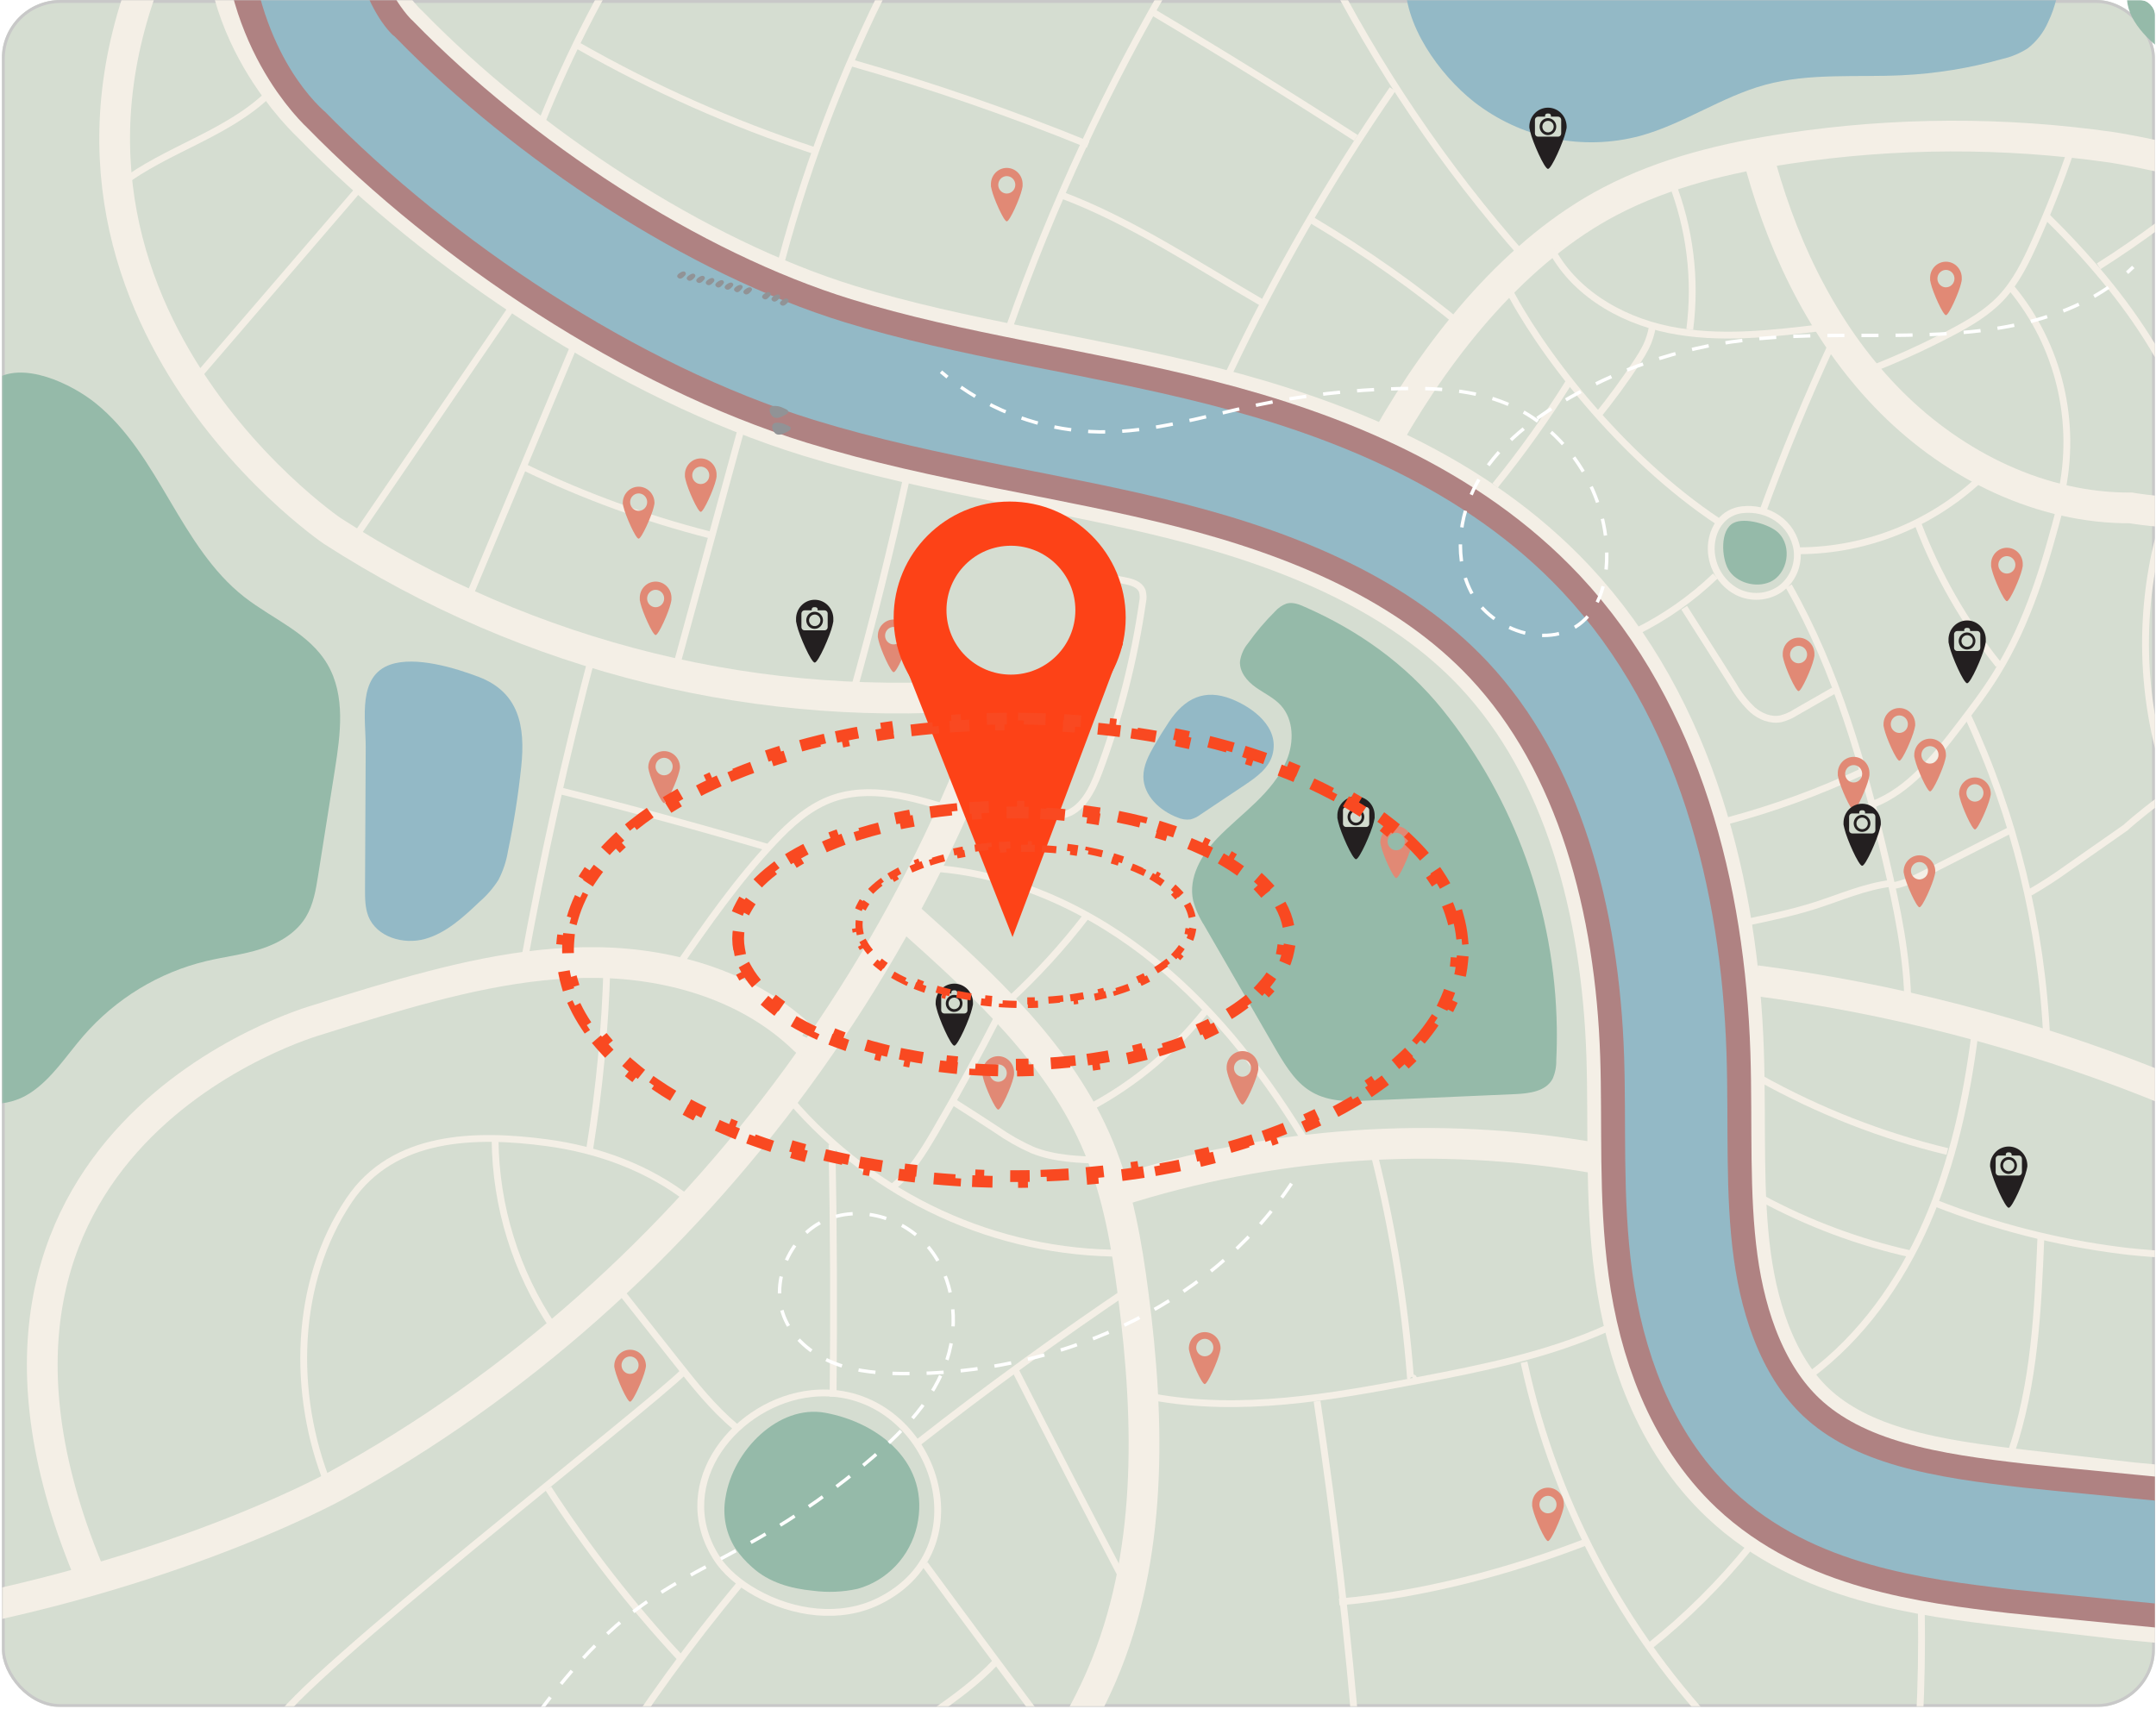 <svg xmlns="http://www.w3.org/2000/svg" width="902" height="715" viewBox="0 0 902 715" fill="none"><g clip-path="url(#clip0_688_154)"><g filter="url(#filter0_d_688_154)"><rect x="0.758" width="900.826" height="714.279" rx="24.546" fill="#D5DDD1"></rect><rect x="1.371" y="0.614" width="899.599" height="713.052" rx="23.932" stroke="#C8C8C8" stroke-width="1.227"></rect></g><mask id="mask0_688_154" style="mask-type:luminance" maskUnits="userSpaceOnUse" x="0" y="0" width="1050" height="715"><path d="M1049.32 0H0.763V714.279H1049.32V0Z" fill="white"></path></mask><g mask="url(#mask0_688_154)"><path d="M124.32 -43.144C115.344 -1.215 150.702 31.142 150.702 31.142C202.207 83.841 276.99 133.598 346.755 155.126C396.876 170.583 449.262 176.869 500.055 189.826C550.847 202.783 601.681 223.54 637.919 262.154C681.847 308.982 698.75 376.438 700.833 441.195C701.798 470.609 700.092 500.223 704.063 529.366C708.033 558.508 718.435 587.936 739.574 607.936C766.99 633.836 806.822 639.364 843.927 643.65L889.001 648.879L1110.42 669.65" stroke="#F4EFE6" stroke-width="74.285" stroke-miterlimit="10"></path><path d="M1110.42 669.65C1095.39 667.907 859.012 645.493 843.983 643.75C806.878 639.464 767.088 633.907 739.63 608.036C718.491 588.036 708.089 558.594 704.119 529.466C700.148 500.337 701.854 470.709 700.889 441.295C698.75 376.467 681.847 309.082 637.975 262.254C601.737 223.683 550.917 202.883 500.11 189.926C449.304 176.969 396.932 170.683 346.811 155.226C277.046 133.698 202.263 83.941 150.757 31.242C150.757 31.242 121.803 5.385 124.376 -43.044" stroke="#AF8282" stroke-width="62.857" stroke-miterlimit="10"></path><path d="M1110.42 669.651C1095.39 667.908 859.013 645.494 843.984 643.751C806.878 639.466 767.089 633.909 739.631 608.038C718.492 588.038 708.09 558.595 704.119 529.467C700.149 500.339 701.854 470.71 700.89 441.296C698.751 376.468 681.848 309.083 637.976 262.255C601.738 223.684 550.917 202.884 500.111 189.927C449.305 176.97 396.933 170.684 346.811 155.227C277.047 133.699 202.264 83.942 150.758 31.243C150.758 31.243 129.493 14.557 125.593 -28.671" stroke="#93B9C6" stroke-width="42.857" stroke-miterlimit="10"></path><path d="M580.863 182.527C602.897 143.784 634.606 104.542 673.668 84.17C696.82 72.099 722.517 65.971 748.228 62.099C792.985 55.381 838.452 55.218 883.254 61.614C883.254 61.614 1000.09 78.57 1116.87 155.713" stroke="#F4EFE6" stroke-width="12.857" stroke-miterlimit="10"></path><path d="M736.777 69.858C747.025 106.529 764.599 141.643 791.303 168.357C818.006 195.071 854.216 212.771 891.517 212.528C891.517 212.528 1017.34 235.742 1083.17 134.957" stroke="#F4EFE6" stroke-width="12.857" stroke-miterlimit="10"></path><path d="M734.641 410.324C791.326 417.739 846.921 432.164 900.202 453.28C900.202 453.28 1015.53 499.309 1100.13 576.608" stroke="#F4EFE6" stroke-width="12.857" stroke-miterlimit="10"></path><path d="M439.251 213.112C404.439 385.011 292.005 538.824 140.565 621.68C140.565 621.68 60.203 666.322 -64.185 682.394" stroke="#F4EFE6" stroke-width="12.857" stroke-miterlimit="10"></path><path d="M380.688 384.511C411.67 412.225 443.602 441.31 459.68 480.067C467.761 499.567 471.382 520.681 474.108 541.681C481.099 595.195 482.189 651.594 460.952 701.022C453.221 719.008 442.707 735.593 431.774 751.765" stroke="#F4EFE6" stroke-width="12.857" stroke-miterlimit="10"></path><path d="M341.553 435.953C340.784 437.753 338.128 436.538 336.73 435.181C313.997 412.981 281.659 403.267 250.202 402.767C218.746 402.267 187.792 410.153 157.593 419.11C149.205 421.615 140.816 424.2 132.428 426.867C132.428 426.867 -40.934 475.724 38.519 661.151" stroke="#F4EFE6" stroke-width="12.857" stroke-miterlimit="10"></path><path d="M416.558 290.183C319.235 299.38 221.664 275.47 139.011 222.169C139.011 222.169 -14.177 118.013 76.866 -43.143" stroke="#F4EFE6" stroke-width="12.857" stroke-miterlimit="10"></path><path d="M467.172 498.566C531.907 477.78 600.545 472.982 667.447 484.567" stroke="#F4EFE6" stroke-width="12.857" stroke-miterlimit="10"></path><path d="M647.639 101.428C656.6 121.328 677.208 133.67 698.235 137.942C719.262 142.213 740.975 139.656 762.267 137.07" stroke="#F4EFE6" stroke-width="2.857" stroke-miterlimit="10"></path><path d="M782.282 154.713C793.815 150.225 805.096 145.089 816.074 139.328C823.665 135.342 831.215 130.971 837.143 124.699C843.434 118.042 847.545 109.585 851.32 101.171C856.837 88.876 861.787 76.343 866.167 63.571" stroke="#F4EFE6" stroke-width="2.857" stroke-miterlimit="10"></path><path d="M699.251 75.814C707 95.468 709.649 116.834 706.94 137.841" stroke="#F4EFE6" stroke-width="2.857" stroke-miterlimit="10"></path><path d="M625.506 203.156C636.735 189.323 647.106 174.785 656.557 159.628" stroke="#F4EFE6" stroke-width="2.857" stroke-miterlimit="10"></path><path d="M668.006 174.469C674.074 167.002 679.764 159.231 685.076 151.155C686.375 149.226 687.556 147.218 688.614 145.141C689.903 142.484 690.807 139.649 691.298 136.727" stroke="#F4EFE6" stroke-width="2.857" stroke-miterlimit="10"></path><path d="M751.82 230.069C750.101 218.641 739.545 212.055 728.92 213.284C721.272 214.155 716.463 220.426 715.945 228.426C715.747 232.366 716.67 236.28 718.603 239.695C720.536 243.11 723.396 245.88 726.836 247.669C729.623 249.053 732.708 249.686 735.801 249.508C738.894 249.331 741.891 248.349 744.508 246.655C747.112 244.854 749.174 242.35 750.465 239.421C751.757 236.492 752.226 233.254 751.82 230.069Z" stroke="#F4EFE6" stroke-width="2.857" stroke-miterlimit="10"></path><path d="M630.177 119.157C643.459 145.828 677.586 190.942 719.207 218.47" stroke="#F4EFE6" stroke-width="2.857" stroke-miterlimit="10"></path><path d="M737.326 214.369C746.115 190.255 755.902 166.56 766.686 143.284" stroke="#F4EFE6" stroke-width="2.857" stroke-miterlimit="10"></path><path d="M752.468 230.456C781.62 230.408 809.626 218.851 830.635 198.199" stroke="#F4EFE6" stroke-width="2.857" stroke-miterlimit="10"></path><path d="M748.351 245.241C768.357 280.541 779.654 320.226 788.993 359.883C793.69 379.883 797.969 400.14 798.192 420.697" stroke="#F4EFE6" stroke-width="2.857" stroke-miterlimit="10"></path><path d="M684.491 264.282C696.634 258.285 707.816 250.438 717.654 241.011" stroke="#F4EFE6" stroke-width="2.857" stroke-miterlimit="10"></path><path d="M704.607 254.283L725.201 286.769C727.348 290.562 730.039 294.005 733.184 296.983C736.456 299.84 740.832 301.612 745.04 300.769C747.267 300.198 749.391 299.267 751.331 298.012L767.144 288.955" stroke="#F4EFE6" stroke-width="2.857" stroke-miterlimit="10"></path><path d="M783.683 336.495C798.81 330.609 809.519 316.995 819.473 303.967C824.94 296.824 830.421 289.681 835.174 281.967C848.596 260.324 855.922 235.382 862.325 210.539" stroke="#F4EFE6" stroke-width="2.857" stroke-miterlimit="10"></path><path d="M802.514 219.456C810.633 240.709 821.986 260.519 836.152 278.155" stroke="#F4EFE6" stroke-width="2.857" stroke-miterlimit="10"></path><path d="M822.938 298.912C842.83 341.48 854.173 387.689 856.296 434.811" stroke="#F4EFE6" stroke-width="2.857" stroke-miterlimit="10"></path><path d="M849.178 373.512C854.781 370.282 860.218 366.758 865.465 362.955L889.233 346.327C889.233 346.327 973.118 268.699 1096.25 267.385" stroke="#F4EFE6" stroke-width="2.857" stroke-miterlimit="10"></path><path d="M791.739 370.653C796.842 369.825 801.526 367.439 806.167 365.096L840.393 347.668" stroke="#F4EFE6" stroke-width="2.857" stroke-miterlimit="10"></path><path d="M722.712 343.468C742.153 338.279 761.109 331.353 779.362 322.768" stroke="#F4EFE6" stroke-width="2.857" stroke-miterlimit="10"></path><path d="M730.22 386.024C740.006 383.995 749.681 381.967 759.16 378.967C769.813 375.581 780.131 370.924 791.316 369.595" stroke="#F4EFE6" stroke-width="2.857" stroke-miterlimit="10"></path><path d="M651.313 429.997C651.383 434.554 651.313 439.125 651.089 443.682C651.159 446.354 650.633 449.006 649.551 451.439C646.755 456.668 639.863 457.539 634.019 457.811L568.532 460.668C545.786 461.682 540.683 451.097 530.281 433.068C521.454 417.83 512.642 402.569 503.843 387.283C501.766 384.07 500.191 380.547 499.174 376.84C497.077 367.312 502.571 357.712 509.282 350.755C519.264 340.355 532.616 331.926 538.348 317.984C541.41 310.555 541.284 301.169 535.943 295.241C533.007 291.969 528.883 290.112 525.318 287.57C521.753 285.027 518.481 281.155 518.775 276.712C519.187 273.915 520.359 271.292 522.158 269.141C525.536 264.392 529.306 259.947 533.427 255.856C534.742 254.364 536.399 253.23 538.25 252.556C540.809 251.841 543.507 252.856 545.953 253.984C568.113 263.713 587.896 277.67 603.359 296.741C633.658 334.325 650.566 381.309 651.313 429.997Z" fill="#95BAA9"></path><path d="M532.366 315.781C530.814 321.495 525.613 325.224 520.762 328.467L502.279 340.81C501.028 341.773 499.602 342.472 498.085 342.867C496.209 343.112 494.303 342.826 492.576 342.038C485.278 339.267 478.428 332.938 478.344 324.995C478.344 320.438 480.483 316.196 482.734 312.267C484.719 308.829 486.811 305.448 489.011 302.124C495.708 292.024 504.027 288.124 515.099 292.453C524.061 295.953 535.469 304.281 532.366 315.781Z" fill="#93B9C6"></path><path d="M723.075 238.255C726.389 243.898 734.525 246.041 740.327 243.598C748.045 240.355 750.016 228.498 743.837 222.77C740.174 219.37 730.024 216.37 725.256 218.813C719.482 221.755 720.265 233.47 723.075 238.255Z" fill="#95BAA9"></path><path d="M757.187 575.494C778.843 559.408 795.103 536.494 806.036 511.523C816.969 486.552 822.813 459.538 826.252 432.41" stroke="#F4EFE6" stroke-width="2.857" stroke-miterlimit="10"></path><path d="M548.134 480.808C530.63 451.423 509.659 423.823 483.333 402.409C457.007 380.995 425.047 365.938 391.493 363.381" stroke="#F4EFE6" stroke-width="2.857" stroke-miterlimit="10"></path><path d="M736.317 451.152C760.983 464.911 787.344 475.226 814.694 481.823" stroke="#F4EFE6" stroke-width="2.857" stroke-miterlimit="10"></path><path d="M737.086 501.424C756.732 512.019 777.694 519.843 799.398 524.681" stroke="#F4EFE6" stroke-width="2.857" stroke-miterlimit="10"></path><path d="M809.76 503.453C834.669 513.244 860.657 519.888 887.144 523.238C887.144 523.238 966.541 534.124 1005.14 506.881" stroke="#F4EFE6" stroke-width="2.857" stroke-miterlimit="10"></path><path d="M841.267 608.08C851.221 579.209 852.591 548.081 853.849 517.524" stroke="#F4EFE6" stroke-width="2.857" stroke-miterlimit="10"></path><path d="M421.955 418.88C433.77 407.985 444.654 396.08 454.488 383.295" stroke="#F4EFE6" stroke-width="2.857" stroke-miterlimit="10"></path><path d="M456.879 462.938C475.033 453.108 491.077 439.662 504.064 423.395" stroke="#F4EFE6" stroke-width="2.857" stroke-miterlimit="10"></path><path d="M404.875 332.854C414.606 335.444 424.392 337.878 434.235 340.154C437.66 340.954 441.225 341.725 444.65 341.011C452.564 339.354 456.87 330.754 459.75 323.054C468.366 300.088 474.494 276.227 478.023 251.897C478.369 250.373 478.321 248.783 477.883 247.283C476.82 244.526 473.549 243.555 470.697 242.997C459.177 240.617 447.572 238.712 435.884 237.283" stroke="#F4EFE6" stroke-width="2.857" stroke-miterlimit="10"></path><path d="M482.017 584.466C518.856 591.338 556.688 584.638 593.5 577.581C620.189 572.467 647.088 567.081 671.974 555.952" stroke="#F4EFE6" stroke-width="2.857" stroke-miterlimit="10"></path><path d="M575.257 484.41C582.716 514.446 587.664 545.075 590.049 575.966C590.049 576.595 590.258 577.395 590.859 577.509C591.461 577.624 591.614 576.338 591.041 576.595" stroke="#F4EFE6" stroke-width="2.857" stroke-miterlimit="10"></path><path d="M551.013 586.282C558.395 635.444 564.08 684.829 568.069 734.438" stroke="#F4EFE6" stroke-width="2.857" stroke-miterlimit="10"></path><path d="M637.597 569.995C650.996 631.805 681.923 688.211 726.515 732.165" stroke="#F4EFE6" stroke-width="2.857" stroke-miterlimit="10"></path><path d="M560.282 670.308C595.025 667.279 631.165 657.737 663.74 645.137" stroke="#F4EFE6" stroke-width="2.857" stroke-miterlimit="10"></path><path d="M690.009 688.922C705.538 676.52 719.708 662.438 732.273 646.922" stroke="#F4EFE6" stroke-width="2.857" stroke-miterlimit="10"></path><path d="M803.829 674.12C804.071 689.454 803.81 704.777 803.046 720.091C803.152 720.123 803.264 720.126 803.371 720.1C803.479 720.075 803.578 720.022 803.66 719.945C803.741 719.869 803.802 719.773 803.836 719.666C803.871 719.559 803.878 719.445 803.857 719.334" stroke="#F4EFE6" stroke-width="2.857" stroke-miterlimit="10"></path><path d="M330.857 460.424C348.21 480.604 369.591 496.752 393.562 507.784C417.532 518.816 443.537 524.475 469.827 524.38" stroke="#F4EFE6" stroke-width="2.857" stroke-miterlimit="10"></path><path d="M373.891 496.352C381.147 490.381 386.194 482.066 390.975 473.952C400.436 457.762 409.421 441.3 417.93 424.567" stroke="#F4EFE6" stroke-width="2.857" stroke-miterlimit="10"></path><path d="M399.211 461.282C405.139 465.034 411.043 468.844 416.925 472.71C421.652 476.029 426.68 478.875 431.94 481.21C441.223 484.939 451.443 485.253 461.426 485.496L458.881 488.082" stroke="#F4EFE6" stroke-width="2.857" stroke-miterlimit="10"></path><path d="M299.345 651.195C303.372 657.795 309.621 662.723 316.29 666.466C331.893 675.223 351.522 677.895 367.558 670.037C414.785 646.909 388.305 577.938 339.498 583.124C308.335 586.438 280.373 620.138 299.345 651.195Z" stroke="#F4EFE6" stroke-width="2.857" stroke-miterlimit="10"></path><path d="M258.825 539.25C266.897 549.46 274.968 559.679 283.04 569.907C290.618 579.493 298.279 589.164 307.618 596.964" stroke="#F4EFE6" stroke-width="2.857" stroke-miterlimit="10"></path><path d="M348.531 584.381C348.914 549.22 348.764 514.063 348.084 478.911" stroke="#F4EFE6" stroke-width="2.857" stroke-miterlimit="10"></path><path d="M383.834 603.839C413.11 580.896 443.173 559.053 474.024 538.311" stroke="#F4EFE6" stroke-width="2.857" stroke-miterlimit="10"></path><path d="M386.974 654.578C405.615 680.006 424.433 705.33 443.428 730.549" stroke="#F4EFE6" stroke-width="2.857" stroke-miterlimit="10"></path><path d="M309.131 663.292C288.83 687.68 270.147 713.428 253.208 740.363" stroke="#F4EFE6" stroke-width="2.857" stroke-miterlimit="10"></path><path d="M286.134 573.879C271.594 588.736 124.264 702.85 115.064 721.621" stroke="#F4EFE6" stroke-width="2.857" stroke-miterlimit="10"></path><path d="M229.403 622.852C245.731 648.077 264.191 671.791 284.572 693.723" stroke="#F4EFE6" stroke-width="2.857" stroke-miterlimit="10"></path><path d="M416.45 695.594C400.833 712.066 379.904 722.194 363.127 737.437L367.251 737.166" stroke="#F4EFE6" stroke-width="2.857" stroke-miterlimit="10"></path><path d="M425.043 573.837C439.844 603.028 454.845 632.108 470.047 661.079C469.754 660.194 469.474 659.308 469.18 658.408" stroke="#F4EFE6" stroke-width="2.857" stroke-miterlimit="10"></path><path d="M303.527 626.666C302.21 633.997 303.669 641.565 307.61 647.837C309.629 650.785 312.006 653.459 314.684 655.795C321.675 662.166 330.86 664.723 340.045 665.609C346.293 666.443 352.634 666.177 358.794 664.823C364.864 663.136 370.376 659.806 374.749 655.185C379.121 650.564 382.192 644.822 383.638 638.566C389.482 612.438 367.853 595.281 345.204 591.152C325.785 587.624 306.589 606.866 303.527 626.666Z" fill="#95BAA9"></path><path d="M356.789 290.167C365.112 260.481 372.569 230.567 379.158 200.425" stroke="#F4EFE6" stroke-width="2.857" stroke-miterlimit="10"></path><path d="M282.84 279.154C291.843 246.183 300.852 213.216 309.865 180.255" stroke="#F4EFE6" stroke-width="2.857" stroke-miterlimit="10"></path><path d="M195.984 250.239L240.108 144.712" stroke="#F4EFE6" stroke-width="2.857" stroke-miterlimit="10"></path><path d="M219.862 195.713C244.535 207.606 270.29 216.998 296.757 223.756" stroke="#F4EFE6" stroke-width="2.857" stroke-miterlimit="10"></path><path d="M282.735 405.566C295.556 386.995 308.446 368.424 323.867 352.067C330.564 344.924 337.946 338.21 346.921 334.653C363.489 328.096 382.027 333.581 398.972 339.081" stroke="#F4EFE6" stroke-width="2.857" stroke-miterlimit="10"></path><path d="M218.942 404.183C226.911 360.155 236.619 316.498 248.064 273.213" stroke="#F4EFE6" stroke-width="2.857" stroke-miterlimit="10"></path><path d="M234.654 330.955C263.604 338.231 292.404 346.088 321.056 354.526" stroke="#F4EFE6" stroke-width="2.857" stroke-miterlimit="10"></path><path d="M288.639 502.268C271.443 488.711 250.234 481.011 228.689 478.139C199.148 474.211 164.531 474.711 146.063 502.196C122.924 536.624 122.071 583.353 137.241 621.124" stroke="#F4EFE6" stroke-width="2.857" stroke-miterlimit="10"></path><path d="M246.692 480.867C250.785 455.534 253.205 429.948 253.934 404.282" stroke="#F4EFE6" stroke-width="2.857" stroke-miterlimit="10"></path><path d="M207.124 476.938C207.398 504.942 215.866 532.22 231.437 555.266" stroke="#F4EFE6" stroke-width="2.857" stroke-miterlimit="10"></path><path d="M637.363 107.27C604.255 69.779 576.057 28.048 553.479 -16.872" stroke="#F4EFE6" stroke-width="2.857" stroke-miterlimit="10"></path><path d="M513.853 156.826C533.493 115.112 556.491 75.136 582.61 37.313" stroke="#F4EFE6" stroke-width="2.857" stroke-miterlimit="10"></path><path d="M422.08 137.484C440.288 85.666 463.454 35.811 491.243 -11.358" stroke="#F4EFE6" stroke-width="2.857" stroke-miterlimit="10"></path><path d="M326.86 109.428C338.615 65.412 355.253 22.914 376.45 -17.242" stroke="#F4EFE6" stroke-width="2.857" stroke-miterlimit="10"></path><path d="M226.2 52.157C238.45 21.487 253.647 -7.866 271.568 -35.471" stroke="#F4EFE6" stroke-width="2.857" stroke-miterlimit="10"></path><path d="M548.803 92.099C571.175 105.412 592.508 120.471 612.611 137.141" stroke="#F4EFE6" stroke-width="2.857" stroke-miterlimit="10"></path><path d="M443.952 81.543C473.06 92.414 501.274 111.214 528.257 126.842" stroke="#F4EFE6" stroke-width="2.857" stroke-miterlimit="10"></path><path d="M482.157 4.969C510.846 22.017 539.208 39.593 567.245 57.697" stroke="#F4EFE6" stroke-width="2.857" stroke-miterlimit="10"></path><path d="M355.875 26.201C389.569 35.801 422.733 47.246 455.223 60.486" stroke="#F4EFE6" stroke-width="2.857" stroke-miterlimit="10"></path><path d="M242.09 19.241C273.329 37.037 306.207 51.646 340.249 62.855" stroke="#F4EFE6" stroke-width="2.857" stroke-miterlimit="10"></path><path d="M218.071 320.783C216.826 332.61 214.983 344.364 212.548 355.997C211.864 360.242 210.514 364.347 208.55 368.154C206.373 371.57 203.722 374.645 200.679 377.282C193.884 383.739 186.698 390.411 177.778 392.896C168.858 395.382 157.618 392.168 154.109 383.396C152.711 379.825 152.711 375.825 152.711 371.968L153.004 312.626C153.004 300.74 149.453 282.797 163.42 278.054C173.947 274.483 190.417 279.483 200.315 283.254C217.12 289.697 219.86 303.868 218.071 320.783Z" fill="#93B9C6"></path><path d="M616.61 42.571C626.385 50.195 637.731 55.444 649.788 57.92C661.844 60.395 674.294 60.031 686.193 56.856C704.368 51.856 720.278 40.471 738.411 35.514C756.964 30.442 776.537 32.414 795.732 31.485C809.97 30.811 824.089 28.516 837.829 24.642C841.551 23.784 845.105 22.292 848.342 20.228C852.03 17.368 854.953 13.604 856.843 9.285C868.992 -15.8 857.709 -49.943 833.159 -62.357C823.163 -67.414 811.88 -69.071 800.793 -70.157C757.468 -74.345 713.759 -70.768 671.639 -59.585C648.305 -53.385 589.725 -41.743 587.949 -9.243C586.929 10.285 602.364 31.271 616.61 42.571Z" fill="#93B9C6"></path><path d="M427.818 77.342C427.859 76.427 427.718 75.514 427.404 74.656C427.09 73.799 426.609 73.016 425.99 72.354C425.372 71.692 424.628 71.165 423.804 70.805C422.981 70.445 422.094 70.259 421.198 70.259C420.302 70.259 419.416 70.445 418.592 70.805C417.768 71.165 417.025 71.692 416.406 72.354C415.787 73.016 415.306 73.799 414.992 74.656C414.678 75.514 414.537 76.427 414.578 77.342C414.564 77.551 414.564 77.761 414.578 77.97C414.578 77.97 414.578 78.142 414.676 78.413C414.716 78.733 414.786 79.049 414.886 79.356C415.711 82.999 419.961 92.627 421.205 92.627C422.449 92.627 426.7 82.999 427.524 79.356C427.617 79.047 427.687 78.732 427.734 78.413C427.734 78.142 427.818 77.97 427.818 77.97C427.832 77.761 427.832 77.551 427.818 77.342ZM421.205 80.984C420.5 80.984 419.811 80.771 419.224 80.371C418.638 79.97 418.181 79.401 417.911 78.736C417.642 78.07 417.571 77.338 417.708 76.631C417.846 75.924 418.186 75.275 418.684 74.766C419.183 74.256 419.818 73.909 420.51 73.769C421.201 73.628 421.918 73.7 422.569 73.976C423.221 74.252 423.778 74.719 424.169 75.318C424.561 75.917 424.77 76.621 424.77 77.342C424.77 78.308 424.395 79.234 423.726 79.917C423.057 80.601 422.151 80.984 421.205 80.984Z" fill="#E18975"></path><path d="M510.633 563.867C510.555 562.126 509.823 560.484 508.59 559.281C507.357 558.078 505.718 557.406 504.013 557.406C502.308 557.406 500.669 558.078 499.436 559.281C498.203 560.484 497.472 562.126 497.393 563.867C497.379 564.081 497.379 564.295 497.393 564.51L497.477 564.952C497.526 565.267 497.596 565.577 497.687 565.881C498.512 569.538 502.762 579.152 504.006 579.152C505.25 579.152 509.501 569.538 510.326 565.881C510.423 565.579 510.494 565.268 510.535 564.952C510.535 564.667 510.633 564.51 510.633 564.51C510.647 564.295 510.647 564.081 510.633 563.867ZM504.062 567.524C503.354 567.527 502.66 567.315 502.07 566.914C501.479 566.514 501.019 565.944 500.745 565.276C500.472 564.608 500.4 563.872 500.536 563.162C500.673 562.452 501.012 561.799 501.512 561.286C502.012 560.773 502.65 560.423 503.345 560.281C504.039 560.139 504.76 560.21 505.415 560.487C506.069 560.763 506.629 561.232 507.023 561.833C507.417 562.435 507.627 563.143 507.627 563.867C507.627 564.834 507.252 565.762 506.584 566.448C505.916 567.133 505.009 567.52 504.062 567.524Z" fill="#E18975"></path><path d="M801.257 303.038C801.257 301.243 800.559 299.52 799.316 298.25C798.074 296.981 796.388 296.267 794.63 296.267C792.873 296.267 791.187 296.981 789.945 298.25C788.702 299.52 788.004 301.243 788.004 303.038C787.99 303.248 787.99 303.458 788.004 303.667C788.004 303.667 788.004 303.824 788.101 304.11C788.151 304.428 788.221 304.743 788.311 305.053C789.136 308.696 793.386 318.31 794.63 318.31C795.875 318.31 800.125 308.696 800.95 305.053C801.04 304.743 801.11 304.428 801.16 304.11C801.16 303.824 801.257 303.667 801.257 303.667C801.271 303.458 801.271 303.248 801.257 303.038ZM794.63 306.681C793.921 306.684 793.227 306.472 792.637 306.071C792.046 305.67 791.585 305.099 791.313 304.43C791.04 303.761 790.968 303.025 791.105 302.314C791.243 301.603 791.584 300.951 792.086 300.438C792.587 299.926 793.226 299.577 793.922 299.437C794.617 299.296 795.338 299.37 795.993 299.648C796.647 299.927 797.206 300.398 797.598 301.001C797.99 301.605 798.198 302.314 798.196 303.038C798.196 304.005 797.82 304.931 797.151 305.614C796.483 306.297 795.576 306.681 794.63 306.681Z" fill="#E18975"></path><path d="M809.661 364.354C809.582 362.614 808.851 360.971 807.618 359.768C806.385 358.565 804.746 357.893 803.041 357.893C801.336 357.893 799.697 358.565 798.464 359.768C797.231 360.971 796.499 362.614 796.421 364.354C796.421 364.568 796.421 364.782 796.421 364.997C796.421 364.997 796.421 365.154 796.519 365.439C796.56 365.755 796.631 366.066 796.729 366.368C797.553 370.011 801.804 379.639 803.048 379.639C804.292 379.639 808.542 370.011 809.367 366.368C809.458 366.064 809.529 365.754 809.577 365.439L809.661 364.997C809.647 364.782 809.661 364.568 809.661 364.354ZM803.048 367.997C802.343 367.997 801.653 367.783 801.067 367.383C800.481 366.982 800.024 366.413 799.754 365.748C799.484 365.082 799.414 364.35 799.551 363.643C799.689 362.936 800.028 362.287 800.527 361.778C801.026 361.268 801.661 360.921 802.352 360.781C803.044 360.64 803.761 360.712 804.412 360.988C805.064 361.264 805.62 361.731 806.012 362.33C806.404 362.929 806.613 363.633 806.613 364.354C806.613 365.32 806.237 366.246 805.569 366.93C804.9 367.613 803.993 367.997 803.048 367.997Z" fill="#E18975"></path><path d="M832.87 331.782C832.791 330.042 832.06 328.4 830.827 327.197C829.594 325.993 827.955 325.322 826.25 325.322C824.545 325.322 822.906 325.993 821.673 327.197C820.44 328.4 819.708 330.042 819.63 331.782C819.63 331.997 819.63 332.211 819.63 332.425C819.63 332.425 819.63 332.582 819.728 332.868C819.771 333.182 819.837 333.492 819.923 333.797C820.762 337.44 824.999 347.068 826.257 347.068C827.515 347.068 831.737 337.44 832.576 333.797C832.66 333.497 832.73 333.182 832.786 332.868L832.87 332.425C832.856 332.211 832.87 331.997 832.87 331.782ZM826.257 335.425C825.552 335.425 824.862 335.212 824.276 334.811C823.69 334.411 823.233 333.842 822.963 333.176C822.693 332.511 822.623 331.778 822.76 331.072C822.898 330.365 823.237 329.716 823.736 329.207C824.234 328.697 824.87 328.35 825.561 328.21C826.253 328.069 826.97 328.141 827.621 328.417C828.273 328.693 828.829 329.16 829.221 329.759C829.613 330.358 829.822 331.062 829.822 331.782C829.818 332.747 829.441 333.672 828.774 334.354C828.106 335.037 827.201 335.422 826.257 335.425Z" fill="#E18975"></path><path d="M846.246 236.282C846.287 235.368 846.147 234.455 845.833 233.597C845.518 232.74 845.037 231.957 844.419 231.295C843.8 230.633 843.056 230.106 842.233 229.746C841.409 229.386 840.522 229.2 839.626 229.2C838.731 229.2 837.844 229.386 837.02 229.746C836.197 230.106 835.453 230.633 834.834 231.295C834.215 231.957 833.734 232.74 833.42 233.597C833.106 234.455 832.965 235.368 833.007 236.282C832.993 236.497 832.993 236.711 833.007 236.925L833.09 237.368C833.139 237.682 833.209 237.993 833.3 238.297C834.125 241.94 838.375 251.568 839.619 251.568C840.864 251.568 845.114 241.94 845.939 238.297C846.037 237.995 846.107 237.684 846.148 237.368C846.148 237.083 846.246 236.925 846.246 236.925C846.26 236.711 846.26 236.497 846.246 236.282ZM839.605 239.997C838.9 239.997 838.211 239.783 837.625 239.383C837.039 238.983 836.582 238.414 836.312 237.748C836.042 237.082 835.971 236.35 836.109 235.643C836.246 234.937 836.586 234.288 837.085 233.778C837.583 233.269 838.218 232.922 838.91 232.781C839.601 232.641 840.318 232.713 840.97 232.988C841.621 233.264 842.178 233.731 842.57 234.33C842.961 234.929 843.171 235.633 843.171 236.354C843.171 237.32 842.795 238.247 842.126 238.93C841.458 239.613 840.551 239.997 839.605 239.997Z" fill="#E18975"></path><path d="M270.237 571.238C270.158 569.498 269.427 567.855 268.194 566.652C266.961 565.449 265.322 564.777 263.617 564.777C261.912 564.777 260.273 565.449 259.04 566.652C257.807 567.855 257.075 569.498 256.997 571.238C256.983 571.452 256.983 571.667 256.997 571.881L257.081 572.323C257.129 572.638 257.199 572.948 257.29 573.252C258.115 576.895 262.365 586.523 263.61 586.523C264.854 586.523 269.104 576.895 269.929 573.252C270.027 572.95 270.097 572.639 270.139 572.323C270.139 572.038 270.237 571.881 270.237 571.881C270.223 571.666 270.237 571.423 270.237 571.238ZM263.596 574.881C262.891 574.881 262.201 574.667 261.615 574.267C261.029 573.866 260.572 573.297 260.302 572.632C260.032 571.966 259.962 571.234 260.099 570.527C260.237 569.82 260.576 569.171 261.075 568.662C261.573 568.152 262.209 567.805 262.9 567.665C263.592 567.524 264.309 567.597 264.96 567.872C265.611 568.148 266.168 568.615 266.56 569.214C266.952 569.813 267.161 570.517 267.161 571.238C267.161 572.204 266.785 573.13 266.117 573.814C265.448 574.497 264.541 574.881 263.596 574.881Z" fill="#E18975"></path><path d="M814.116 315.867C814.116 314.071 813.418 312.349 812.175 311.079C810.932 309.809 809.247 309.096 807.489 309.096C805.732 309.096 804.046 309.809 802.803 311.079C801.561 312.349 800.862 314.071 800.862 315.867C800.848 316.081 800.848 316.296 800.862 316.51C800.862 316.51 800.862 316.667 800.96 316.953C801.009 317.267 801.079 317.577 801.17 317.881C801.995 321.538 806.245 331.153 807.489 331.153C808.734 331.153 812.984 321.538 813.809 317.881C813.9 317.577 813.97 317.267 814.018 316.953C814.018 316.667 814.116 316.51 814.116 316.51C814.131 316.296 814.131 316.081 814.116 315.867ZM807.447 319.524C806.739 319.527 806.045 319.315 805.455 318.915C804.865 318.515 804.404 317.945 804.131 317.277C803.858 316.609 803.785 315.873 803.921 315.162C804.058 314.452 804.398 313.799 804.898 313.286C805.398 312.773 806.035 312.424 806.73 312.281C807.425 312.139 808.145 312.211 808.8 312.487C809.455 312.763 810.014 313.232 810.408 313.834C810.802 314.436 811.012 315.143 811.012 315.867C811.012 316.835 810.637 317.763 809.969 318.448C809.301 319.133 808.394 319.52 807.447 319.524Z" fill="#E18975"></path><path d="M759.09 273.896C759.131 272.982 758.99 272.068 758.676 271.211C758.362 270.354 757.881 269.57 757.262 268.908C756.643 268.246 755.899 267.719 755.076 267.359C754.252 266.999 753.366 266.814 752.47 266.814C751.574 266.814 750.687 266.999 749.864 267.359C749.04 267.719 748.296 268.246 747.677 268.908C747.059 269.57 746.578 270.354 746.263 271.211C745.949 272.068 745.809 272.982 745.85 273.896C745.85 274.11 745.85 274.325 745.85 274.525C745.85 274.525 745.85 274.696 745.934 274.967C745.98 275.287 746.051 275.602 746.143 275.91C746.968 279.553 751.218 289.182 752.463 289.182C753.707 289.182 757.957 279.553 758.782 275.91C758.881 275.604 758.952 275.288 758.992 274.967C758.992 274.696 759.09 274.525 759.09 274.525C759.076 274.282 759.09 274.11 759.09 273.896ZM752.463 277.539C751.758 277.539 751.068 277.325 750.482 276.925C749.896 276.525 749.439 275.956 749.169 275.29C748.899 274.624 748.829 273.892 748.966 273.185C749.104 272.479 749.443 271.83 749.942 271.32C750.44 270.811 751.076 270.464 751.767 270.323C752.459 270.183 753.176 270.255 753.827 270.53C754.478 270.806 755.035 271.273 755.427 271.872C755.819 272.471 756.028 273.176 756.028 273.896C756.028 274.862 755.652 275.789 754.984 276.472C754.315 277.155 753.408 277.539 752.463 277.539Z" fill="#E18975"></path><path d="M782.116 323.782C782.157 322.867 782.016 321.954 781.702 321.097C781.388 320.239 780.907 319.456 780.288 318.794C779.67 318.132 778.926 317.605 778.102 317.245C777.279 316.885 776.392 316.699 775.496 316.699C774.6 316.699 773.714 316.885 772.89 317.245C772.066 317.605 771.323 318.132 770.704 318.794C770.085 319.456 769.604 320.239 769.29 321.097C768.976 321.954 768.835 322.867 768.876 323.782C768.876 323.996 768.876 324.21 768.876 324.41C768.876 324.41 768.876 324.582 768.974 324.853C769.014 325.174 769.084 325.489 769.184 325.796C770.009 329.439 774.259 339.067 775.503 339.067C776.747 339.067 780.998 329.439 781.822 325.796C781.915 325.488 781.985 325.172 782.032 324.853C782.032 324.582 782.116 324.41 782.116 324.41C782.102 324.282 782.116 323.996 782.116 323.782ZM775.503 327.425C774.798 327.425 774.109 327.211 773.522 326.811C772.936 326.41 772.479 325.841 772.209 325.176C771.94 324.51 771.869 323.778 772.006 323.071C772.144 322.364 772.484 321.715 772.982 321.206C773.481 320.696 774.116 320.35 774.808 320.209C775.499 320.068 776.216 320.141 776.867 320.416C777.519 320.692 778.076 321.159 778.467 321.758C778.859 322.357 779.068 323.061 779.068 323.782C779.068 324.748 778.693 325.674 778.024 326.358C777.355 327.041 776.449 327.425 775.503 327.425Z" fill="#E18975"></path><path d="M424.245 449.024C424.286 448.109 424.145 447.196 423.831 446.339C423.517 445.481 423.036 444.698 422.417 444.036C421.799 443.374 421.055 442.847 420.231 442.487C419.407 442.127 418.521 441.941 417.625 441.941C416.729 441.941 415.842 442.127 415.019 442.487C414.195 442.847 413.451 443.374 412.833 444.036C412.214 444.698 411.733 445.481 411.419 446.339C411.105 447.196 410.964 448.109 411.005 449.024C411.005 449.238 411.005 449.452 411.005 449.652C411.005 449.652 411.005 449.824 411.103 450.095C411.145 450.414 411.211 450.729 411.299 451.038C412.137 454.681 416.388 464.309 417.632 464.309C418.876 464.309 423.126 454.681 423.951 451.038C424.044 450.729 424.114 450.414 424.161 450.095C424.161 449.824 424.245 449.652 424.245 449.652C424.231 449.452 424.245 449.238 424.245 449.024ZM417.632 452.667C416.927 452.667 416.238 452.453 415.651 452.053C415.065 451.652 414.608 451.083 414.338 450.418C414.068 449.752 413.998 449.02 414.135 448.313C414.273 447.606 414.612 446.957 415.111 446.448C415.61 445.938 416.245 445.591 416.936 445.451C417.628 445.31 418.345 445.382 418.996 445.658C419.648 445.934 420.205 446.401 420.596 447C420.988 447.599 421.197 448.303 421.197 449.024C421.197 449.99 420.821 450.916 420.153 451.6C419.484 452.283 418.577 452.667 417.632 452.667Z" fill="#E18975"></path><path d="M284.469 320.754C284.391 319.014 283.659 317.372 282.426 316.169C281.193 314.965 279.554 314.294 277.849 314.294C276.144 314.294 274.505 314.965 273.272 316.169C272.039 317.372 271.307 319.014 271.229 320.754C271.215 320.968 271.215 321.183 271.229 321.397C271.229 321.397 271.229 321.554 271.327 321.84C271.369 322.156 271.439 322.466 271.537 322.769C272.362 326.426 276.612 336.04 277.856 336.04C279.1 336.04 283.351 326.426 284.175 322.769C284.267 322.465 284.337 322.154 284.385 321.84L284.469 321.397C284.483 321.183 284.483 320.968 284.469 320.754ZM277.856 324.411C277.148 324.414 276.454 324.202 275.864 323.802C275.273 323.402 274.812 322.832 274.539 322.164C274.266 321.496 274.194 320.76 274.33 320.05C274.467 319.339 274.806 318.686 275.306 318.174C275.806 317.661 276.444 317.311 277.139 317.169C277.833 317.026 278.554 317.098 279.208 317.374C279.863 317.651 280.423 318.119 280.817 318.721C281.211 319.323 281.421 320.03 281.421 320.754C281.421 321.722 281.046 322.65 280.378 323.335C279.71 324.021 278.803 324.408 277.856 324.411Z" fill="#E18975"></path><path d="M280.908 250.439C280.949 249.525 280.808 248.612 280.494 247.754C280.18 246.897 279.699 246.114 279.08 245.452C278.462 244.79 277.718 244.263 276.894 243.903C276.071 243.543 275.184 243.357 274.288 243.357C273.392 243.357 272.506 243.543 271.682 243.903C270.858 244.263 270.114 244.79 269.496 245.452C268.877 246.114 268.396 246.897 268.082 247.754C267.768 248.612 267.627 249.525 267.668 250.439C267.668 250.654 267.668 250.868 267.668 251.068C267.668 251.068 267.668 251.239 267.766 251.511C267.808 251.83 267.874 252.145 267.962 252.454C268.801 256.097 273.051 265.725 274.295 265.725C275.539 265.725 279.789 256.097 280.614 252.454C280.707 252.145 280.777 251.83 280.824 251.511C280.824 251.239 280.908 251.068 280.908 251.068C280.894 250.868 280.908 250.654 280.908 250.439ZM274.295 254.082C273.59 254.082 272.901 253.869 272.314 253.468C271.728 253.068 271.271 252.499 271.001 251.834C270.731 251.168 270.661 250.435 270.798 249.729C270.936 249.022 271.276 248.373 271.774 247.864C272.273 247.354 272.908 247.007 273.6 246.867C274.291 246.726 275.008 246.798 275.659 247.074C276.311 247.35 276.868 247.817 277.259 248.416C277.651 249.015 277.86 249.719 277.86 250.439C277.86 250.918 277.768 251.392 277.589 251.834C277.41 252.275 277.147 252.677 276.816 253.015C276.485 253.354 276.092 253.622 275.659 253.805C275.227 253.988 274.763 254.082 274.295 254.082Z" fill="#E18975"></path><path d="M299.789 198.897C299.83 197.983 299.69 197.07 299.376 196.212C299.061 195.355 298.58 194.572 297.962 193.91C297.343 193.248 296.599 192.721 295.776 192.361C294.952 192.001 294.065 191.815 293.169 191.815C292.274 191.815 291.387 192.001 290.563 192.361C289.74 192.721 288.996 193.248 288.377 193.91C287.758 194.572 287.277 195.355 286.963 196.212C286.649 197.07 286.508 197.983 286.549 198.897C286.536 199.112 286.536 199.326 286.549 199.54C286.549 199.54 286.549 199.697 286.647 199.969C286.687 200.289 286.758 200.605 286.857 200.912C287.682 204.555 291.932 214.183 293.176 214.183C294.421 214.183 298.671 204.555 299.496 200.912C299.588 200.603 299.659 200.288 299.705 199.969C299.705 199.697 299.789 199.54 299.789 199.54C299.803 199.326 299.803 199.112 299.789 198.897ZM293.176 202.54C292.471 202.54 291.782 202.327 291.196 201.926C290.609 201.526 290.152 200.957 289.883 200.292C289.613 199.626 289.542 198.893 289.68 198.187C289.817 197.48 290.157 196.831 290.655 196.322C291.154 195.812 291.789 195.465 292.481 195.325C293.172 195.184 293.889 195.256 294.541 195.532C295.192 195.808 295.749 196.275 296.141 196.874C296.532 197.473 296.742 198.177 296.742 198.897C296.742 199.376 296.649 199.85 296.47 200.292C296.291 200.734 296.028 201.135 295.697 201.473C295.366 201.812 294.973 202.08 294.541 202.263C294.108 202.446 293.645 202.54 293.176 202.54Z" fill="#E18975"></path><path d="M380.513 265.997C380.513 264.201 379.815 262.479 378.572 261.209C377.33 259.939 375.644 259.226 373.886 259.226C372.129 259.226 370.443 259.939 369.2 261.209C367.958 262.479 367.259 264.201 367.259 265.997C367.246 266.206 367.246 266.416 367.259 266.626C367.259 266.626 367.259 266.783 367.357 267.068C367.407 267.387 367.477 267.702 367.567 268.011C368.392 271.654 372.642 281.268 373.886 281.268C375.131 281.268 379.381 271.654 380.206 268.011C380.295 267.702 380.365 267.387 380.415 267.068C380.415 266.783 380.513 266.626 380.513 266.626C380.527 266.416 380.527 266.206 380.513 265.997ZM373.886 269.64C373.177 269.643 372.483 269.43 371.893 269.029C371.302 268.629 370.841 268.058 370.568 267.389C370.296 266.72 370.224 265.983 370.361 265.273C370.499 264.562 370.84 263.909 371.342 263.397C371.843 262.884 372.482 262.536 373.178 262.395C373.873 262.255 374.594 262.328 375.249 262.607C375.903 262.885 376.462 263.356 376.854 263.96C377.246 264.563 377.454 265.272 377.451 265.997C377.451 266.963 377.076 267.89 376.407 268.573C375.739 269.256 374.832 269.64 373.886 269.64Z" fill="#E18975"></path><path d="M273.805 210.112C273.727 208.371 272.995 206.729 271.762 205.526C270.53 204.323 268.89 203.651 267.185 203.651C265.48 203.651 263.841 204.323 262.608 205.526C261.375 206.729 260.644 208.371 260.565 210.112C260.565 210.326 260.565 210.54 260.565 210.754L260.649 211.197C260.649 211.512 260.775 211.826 260.859 212.126C261.698 215.769 265.934 225.397 267.178 225.397C268.423 225.397 272.673 215.769 273.512 212.126C273.598 211.821 273.664 211.511 273.707 211.197C273.777 210.912 273.805 210.754 273.805 210.754C273.791 210.54 273.805 210.326 273.805 210.112ZM267.178 213.754C266.474 213.752 265.786 213.535 265.202 213.134C264.617 212.732 264.162 212.162 263.895 211.496C263.627 210.83 263.558 210.098 263.697 209.392C263.837 208.686 264.177 208.039 264.676 207.531C265.176 207.023 265.811 206.677 266.502 206.538C267.193 206.398 267.909 206.471 268.56 206.747C269.21 207.024 269.766 207.49 270.158 208.089C270.549 208.688 270.757 209.392 270.757 210.112C270.757 210.591 270.665 211.066 270.485 211.509C270.305 211.952 270.041 212.354 269.708 212.692C269.376 213.031 268.981 213.299 268.547 213.481C268.113 213.663 267.648 213.756 267.178 213.754Z" fill="#E18975"></path><path d="M820.734 116.585C820.775 115.671 820.634 114.758 820.32 113.9C820.006 113.043 819.525 112.26 818.906 111.598C818.288 110.936 817.544 110.409 816.72 110.049C815.897 109.689 815.01 109.503 814.114 109.503C813.218 109.503 812.332 109.689 811.508 110.049C810.684 110.409 809.941 110.936 809.322 111.598C808.703 112.26 808.222 113.043 807.908 113.9C807.594 114.758 807.453 115.671 807.494 116.585C807.494 116.8 807.494 117.014 807.494 117.214C807.494 117.214 807.494 117.385 807.592 117.657C807.634 117.976 807.7 118.291 807.788 118.6C808.627 122.243 812.877 131.871 814.121 131.871C815.365 131.871 819.602 122.243 820.44 118.6C820.527 118.289 820.597 117.975 820.65 117.657C820.65 117.385 820.734 117.214 820.734 117.214C820.72 117.014 820.734 116.8 820.734 116.585ZM814.121 120.228C813.416 120.228 812.727 120.015 812.14 119.614C811.554 119.214 811.097 118.645 810.827 117.98C810.558 117.314 810.487 116.581 810.625 115.875C810.762 115.168 811.102 114.519 811.6 114.01C812.099 113.5 812.734 113.153 813.426 113.013C814.117 112.872 814.834 112.944 815.485 113.22C816.137 113.496 816.694 113.963 817.085 114.562C817.477 115.161 817.686 115.865 817.686 116.585C817.683 117.55 817.306 118.475 816.638 119.157C815.97 119.84 815.066 120.225 814.121 120.228Z" fill="#E18975"></path><path d="M526.436 446.895C526.477 445.98 526.337 445.067 526.023 444.209C525.708 443.352 525.227 442.569 524.609 441.907C523.99 441.245 523.246 440.718 522.423 440.358C521.599 439.998 520.712 439.812 519.816 439.812C518.921 439.812 518.034 439.998 517.21 440.358C516.387 440.718 515.643 441.245 515.024 441.907C514.405 442.569 513.924 443.352 513.61 444.209C513.296 445.067 513.155 445.98 513.196 446.895C513.196 447.109 513.196 447.323 513.196 447.537C513.196 447.537 513.196 447.695 513.294 447.98C513.338 448.294 513.403 448.604 513.49 448.909C514.329 452.552 518.579 462.18 519.823 462.18C521.068 462.18 525.304 452.552 526.143 448.909C526.227 448.609 526.296 448.295 526.352 447.98L526.436 447.537C526.436 447.323 526.436 447.137 526.436 446.895ZM519.823 450.537C519.118 450.537 518.429 450.324 517.843 449.923C517.256 449.523 516.799 448.954 516.53 448.289C516.26 447.623 516.189 446.891 516.327 446.184C516.464 445.477 516.804 444.828 517.302 444.319C517.801 443.809 518.436 443.462 519.128 443.322C519.819 443.181 520.536 443.253 521.188 443.529C521.839 443.805 522.396 444.272 522.788 444.871C523.179 445.47 523.388 446.174 523.388 446.895C523.385 447.862 523.006 448.789 522.335 449.471C521.664 450.154 520.756 450.537 519.809 450.537H519.823Z" fill="#E18975"></path><path d="M654.248 629.58C654.289 628.666 654.149 627.752 653.835 626.895C653.52 626.038 653.039 625.255 652.421 624.593C651.802 623.931 651.058 623.404 650.235 623.044C649.411 622.684 648.524 622.498 647.628 622.498C646.732 622.498 645.846 622.684 645.022 623.044C644.199 623.404 643.455 623.931 642.836 624.593C642.217 625.255 641.736 626.038 641.422 626.895C641.108 627.752 640.967 628.666 641.008 629.58C640.995 629.79 640.995 630 641.008 630.209C641.008 630.209 641.008 630.366 641.106 630.652C641.149 630.972 641.22 631.287 641.316 631.595C642.141 635.237 646.391 644.852 647.635 644.852C648.88 644.852 653.13 635.237 653.955 631.595C654.044 631.285 654.114 630.97 654.164 630.652L654.248 630.209C654.262 630 654.262 629.79 654.248 629.58ZM647.635 633.223C646.926 633.226 646.232 633.014 645.642 632.613C645.051 632.212 644.59 631.641 644.317 630.972C644.045 630.303 643.973 629.567 644.11 628.856C644.248 628.145 644.589 627.492 645.091 626.98C645.592 626.468 646.231 626.119 646.927 625.979C647.622 625.838 648.343 625.912 648.998 626.19C649.652 626.469 650.211 626.94 650.603 627.543C650.995 628.147 651.203 628.856 651.2 629.58C651.2 630.546 650.825 631.473 650.156 632.156C649.488 632.839 648.581 633.223 647.635 633.223Z" fill="#E18975"></path><path d="M590.744 352.125C590.665 350.384 589.934 348.742 588.701 347.539C587.468 346.335 585.829 345.664 584.124 345.664C582.419 345.664 580.78 346.335 579.547 347.539C578.314 348.742 577.582 350.384 577.504 352.125C577.504 352.353 577.504 352.553 577.504 352.767C577.504 352.767 577.504 352.924 577.602 353.21C577.643 353.526 577.714 353.837 577.811 354.139C578.636 357.796 582.887 367.41 584.131 367.41C585.375 367.41 589.625 357.796 590.45 354.139C590.541 353.835 590.611 353.524 590.66 353.21L590.744 352.767C590.758 352.553 590.758 352.339 590.744 352.125ZM584.131 355.782C583.422 355.784 582.729 355.572 582.139 355.172C581.548 354.772 581.087 354.202 580.814 353.534C580.541 352.866 580.468 352.13 580.605 351.42C580.741 350.709 581.081 350.057 581.581 349.544C582.081 349.031 582.719 348.681 583.413 348.539C584.108 348.396 584.828 348.468 585.483 348.744C586.138 349.021 586.698 349.49 587.092 350.091C587.486 350.693 587.696 351.401 587.696 352.125C587.696 353.094 587.319 354.025 586.648 354.71C585.976 355.396 585.066 355.782 584.117 355.782H584.131Z" fill="#E18975"></path><path d="M575.103 341.554C575.147 340.48 574.979 339.408 574.607 338.402C574.236 337.396 573.669 336.477 572.941 335.701C572.212 334.925 571.338 334.307 570.37 333.885C569.402 333.463 568.361 333.246 567.309 333.246C566.256 333.246 565.215 333.463 564.247 333.885C563.279 334.307 562.405 334.925 561.677 335.701C560.949 336.477 560.382 337.396 560.01 338.402C559.638 339.408 559.47 340.48 559.514 341.554C559.5 341.802 559.5 342.05 559.514 342.297L559.626 342.826C559.677 343.198 559.756 343.566 559.864 343.926C560.843 348.211 565.848 359.54 567.302 359.54C568.756 359.54 573.775 348.211 574.753 343.926C574.861 343.566 574.94 343.198 574.991 342.826L575.103 342.297C575.117 342.05 575.117 341.802 575.103 341.554Z" fill="#231F20"></path><path d="M571.473 337.668H568.481C568.527 337.549 568.551 337.423 568.551 337.296C568.551 337.05 568.456 336.814 568.285 336.64C568.115 336.465 567.884 336.368 567.643 336.368H566.985C566.746 336.371 566.517 336.47 566.347 336.644C566.177 336.817 566.08 337.051 566.077 337.296C566.081 337.424 566.11 337.55 566.161 337.668H563.155C562.81 337.668 562.479 337.808 562.235 338.057C561.991 338.306 561.854 338.644 561.854 338.996V344.71C561.854 345.063 561.991 345.401 562.235 345.65C562.479 345.899 562.81 346.039 563.155 346.039H571.543C571.715 346.041 571.886 346.008 572.045 345.942C572.204 345.876 572.349 345.779 572.472 345.655C572.594 345.531 572.691 345.384 572.757 345.222C572.823 345.06 572.857 344.886 572.857 344.71V338.996C572.856 338.815 572.818 338.636 572.747 338.47C572.676 338.304 572.572 338.154 572.443 338.03C572.314 337.906 572.161 337.81 571.994 337.747C571.828 337.685 571.651 337.658 571.473 337.668ZM567.279 345.41C566.588 345.41 565.912 345.201 565.337 344.809C564.762 344.416 564.314 343.858 564.05 343.206C563.785 342.553 563.716 341.835 563.851 341.142C563.986 340.45 564.319 339.813 564.808 339.314C565.296 338.814 565.919 338.474 566.597 338.336C567.275 338.198 567.978 338.269 568.617 338.54C569.255 338.81 569.801 339.268 570.185 339.855C570.569 340.442 570.774 341.133 570.774 341.839C570.774 342.781 570.41 343.685 569.76 344.354C569.111 345.023 568.229 345.403 567.307 345.41H567.279Z" fill="#D2DBCE"></path><path d="M567.304 339.411C566.833 339.411 566.374 339.554 565.983 339.82C565.592 340.087 565.288 340.467 565.108 340.91C564.928 341.354 564.881 341.842 564.972 342.313C565.064 342.785 565.291 343.217 565.623 343.557C565.955 343.897 566.379 344.128 566.84 344.222C567.301 344.315 567.779 344.267 568.213 344.083C568.647 343.9 569.019 343.588 569.28 343.189C569.541 342.79 569.68 342.32 569.68 341.84C569.677 341.197 569.425 340.581 568.98 340.127C568.535 339.672 567.933 339.415 567.304 339.411Z" fill="#D2DBCE"></path><path d="M830.785 267.925C830.83 266.851 830.661 265.778 830.289 264.772C829.918 263.766 829.351 262.848 828.623 262.072C827.895 261.295 827.02 260.678 826.052 260.256C825.084 259.834 824.043 259.616 822.991 259.616C821.938 259.616 820.897 259.834 819.929 260.256C818.961 260.678 818.087 261.295 817.359 262.072C816.631 262.848 816.064 263.766 815.692 264.772C815.321 265.778 815.152 266.851 815.196 267.925C815.196 268.168 815.196 268.425 815.196 268.668C815.196 268.668 815.196 268.868 815.294 269.182C815.355 269.559 815.439 269.931 815.546 270.296C816.525 274.582 821.516 285.911 822.984 285.911C824.452 285.911 829.457 274.582 830.436 270.296C830.538 269.93 830.617 269.558 830.673 269.182L830.785 268.668C830.799 268.42 830.799 268.172 830.785 267.925Z" fill="#231F20"></path><path d="M827.146 264.041H824.224C824.246 263.918 824.246 263.792 824.224 263.669C824.224 263.423 824.129 263.187 823.958 263.013C823.788 262.839 823.557 262.741 823.316 262.741H822.645C822.405 262.744 822.176 262.843 822.006 263.017C821.836 263.19 821.739 263.424 821.736 263.669C821.735 263.798 821.764 263.925 821.82 264.041H818.814C818.469 264.041 818.138 264.181 817.895 264.43C817.651 264.679 817.514 265.017 817.514 265.369V271.083C817.514 271.436 817.651 271.774 817.895 272.023C818.138 272.272 818.469 272.412 818.814 272.412H827.202C827.547 272.412 827.878 272.272 828.122 272.023C828.366 271.774 828.503 271.436 828.503 271.083V265.369C828.503 265.19 828.467 265.012 828.399 264.847C828.33 264.682 828.229 264.533 828.102 264.409C827.975 264.285 827.825 264.188 827.661 264.125C827.497 264.062 827.322 264.033 827.146 264.041ZM822.952 271.783C822.261 271.783 821.585 271.574 821.01 271.182C820.436 270.789 819.988 270.231 819.723 269.579C819.458 268.926 819.389 268.208 819.524 267.515C819.659 266.823 819.992 266.186 820.481 265.687C820.969 265.187 821.592 264.847 822.27 264.709C822.948 264.572 823.651 264.642 824.29 264.913C824.928 265.183 825.474 265.641 825.858 266.228C826.242 266.815 826.447 267.506 826.447 268.212C826.447 269.154 826.083 270.058 825.434 270.727C824.784 271.396 823.902 271.776 822.98 271.783H822.952Z" fill="#D2DBCE"></path><path d="M822.984 265.782C822.514 265.782 822.055 265.924 821.664 266.191C821.273 266.458 820.968 266.837 820.788 267.281C820.608 267.725 820.561 268.213 820.653 268.684C820.745 269.155 820.971 269.588 821.303 269.928C821.636 270.267 822.059 270.498 822.52 270.592C822.981 270.686 823.459 270.638 823.894 270.454C824.328 270.27 824.699 269.959 824.96 269.56C825.221 269.16 825.361 268.691 825.361 268.21C825.361 267.891 825.299 267.576 825.18 267.281C825.061 266.986 824.885 266.719 824.665 266.493C824.444 266.268 824.182 266.089 823.894 265.967C823.605 265.845 823.296 265.782 822.984 265.782Z" fill="#D2DBCE"></path><path d="M348.64 259.27C348.685 258.195 348.516 257.123 348.144 256.117C347.773 255.111 347.206 254.192 346.478 253.416C345.75 252.64 344.875 252.022 343.907 251.6C342.939 251.178 341.898 250.961 340.846 250.961C339.794 250.961 338.752 251.178 337.784 251.6C336.816 252.022 335.942 252.64 335.214 253.416C334.486 254.192 333.919 255.111 333.547 256.117C333.176 257.123 333.007 258.195 333.051 259.27C333.038 259.517 333.038 259.765 333.051 260.013L333.163 260.541C333.214 260.914 333.294 261.281 333.401 261.641C334.38 265.927 339.385 277.255 340.853 277.255C342.321 277.255 347.312 265.927 348.291 261.641C348.398 261.281 348.477 260.914 348.528 260.541L348.64 260.013C348.626 259.77 348.64 259.513 348.64 259.27Z" fill="#231F20"></path><path d="M345.019 255.383H342.013C342.07 255.268 342.099 255.141 342.097 255.012C342.093 254.766 341.996 254.532 341.827 254.359C341.657 254.186 341.428 254.087 341.188 254.083H340.489C340.248 254.083 340.017 254.181 339.846 254.355C339.676 254.529 339.58 254.765 339.58 255.012C339.558 255.134 339.558 255.26 339.58 255.383H336.588C336.418 255.383 336.249 255.417 336.091 255.484C335.933 255.551 335.79 255.649 335.669 255.772C335.548 255.895 335.452 256.042 335.387 256.203C335.322 256.364 335.288 256.537 335.288 256.712V262.426C335.286 262.601 335.319 262.774 335.383 262.936C335.448 263.099 335.544 263.246 335.665 263.369C335.786 263.493 335.93 263.591 336.089 263.657C336.247 263.723 336.417 263.756 336.588 263.754H344.977C345.322 263.754 345.652 263.614 345.896 263.365C346.14 263.116 346.277 262.778 346.277 262.426V256.712C346.277 256.366 346.146 256.035 345.911 255.787C345.676 255.539 345.356 255.394 345.019 255.383ZM340.825 263.126C340.133 263.129 339.456 262.922 338.879 262.531C338.302 262.14 337.852 261.583 337.585 260.931C337.319 260.279 337.248 259.56 337.381 258.866C337.514 258.173 337.846 257.535 338.334 257.034C338.822 256.533 339.445 256.192 340.124 256.053C340.802 255.914 341.505 255.984 342.145 256.254C342.784 256.523 343.331 256.981 343.716 257.569C344.1 258.156 344.306 258.847 344.306 259.554C344.306 260.494 343.943 261.396 343.297 262.065C342.651 262.733 341.772 263.115 340.853 263.126H340.825Z" fill="#D2DBCE"></path><path d="M340.852 257.141C340.382 257.141 339.923 257.283 339.532 257.55C339.141 257.817 338.836 258.196 338.657 258.64C338.477 259.084 338.43 259.572 338.521 260.043C338.613 260.514 338.839 260.947 339.172 261.287C339.504 261.626 339.928 261.858 340.389 261.951C340.85 262.045 341.328 261.997 341.762 261.813C342.196 261.629 342.567 261.318 342.829 260.919C343.09 260.519 343.229 260.05 343.229 259.569C343.229 258.925 342.979 258.308 342.533 257.852C342.087 257.397 341.483 257.141 340.852 257.141Z" fill="#D2DBCE"></path><path d="M655.422 52.685C655.336 50.631 654.478 48.69 653.026 47.267C651.573 45.845 649.639 45.051 647.627 45.051C645.615 45.051 643.681 45.845 642.229 47.267C640.777 48.69 639.918 50.631 639.833 52.685C639.819 52.937 639.819 53.19 639.833 53.442L639.945 53.956C640 54.328 640.079 54.695 640.183 55.056C641.161 59.342 646.166 70.685 647.634 70.685C649.102 70.685 654.093 59.356 655.072 55.056C655.18 54.696 655.265 54.328 655.324 53.956C655.394 53.628 655.422 53.442 655.422 53.442C655.408 53.199 655.422 52.942 655.422 52.685Z" fill="#231F20"></path><path d="M651.801 48.814H648.795C648.851 48.698 648.879 48.571 648.879 48.442C648.879 48.196 648.783 47.96 648.613 47.786C648.442 47.611 648.211 47.514 647.97 47.514H647.299C647.058 47.514 646.827 47.611 646.656 47.786C646.486 47.96 646.39 48.196 646.39 48.442C646.389 48.571 646.418 48.698 646.474 48.814H643.468C643.123 48.814 642.793 48.954 642.549 49.203C642.305 49.452 642.168 49.79 642.168 50.142V55.856C642.168 56.209 642.305 56.547 642.549 56.796C642.793 57.045 643.123 57.185 643.468 57.185H651.857C652.027 57.185 652.196 57.151 652.354 57.084C652.512 57.017 652.655 56.919 652.776 56.796C652.897 56.672 652.993 56.526 653.058 56.365C653.123 56.204 653.157 56.031 653.157 55.856V50.142C653.157 49.963 653.122 49.785 653.053 49.62C652.984 49.455 652.883 49.306 652.757 49.182C652.63 49.058 652.48 48.961 652.316 48.898C652.151 48.835 651.976 48.806 651.801 48.814ZM647.607 56.542C646.918 56.542 646.245 56.334 645.672 55.943C645.1 55.552 644.654 54.996 644.39 54.346C644.127 53.696 644.058 52.981 644.192 52.291C644.326 51.601 644.658 50.967 645.145 50.47C645.632 49.972 646.252 49.633 646.927 49.496C647.603 49.359 648.303 49.429 648.939 49.699C649.575 49.968 650.119 50.424 650.501 51.009C650.884 51.594 651.088 52.282 651.088 52.985C651.088 53.923 650.725 54.824 650.078 55.49C649.431 56.157 648.553 56.535 647.634 56.542H647.607Z" fill="#D2DBCE"></path><path d="M647.638 50.555C647.168 50.555 646.709 50.697 646.318 50.964C645.927 51.231 645.623 51.61 645.443 52.054C645.263 52.498 645.216 52.986 645.307 53.457C645.399 53.928 645.625 54.361 645.958 54.7C646.29 55.04 646.714 55.271 647.175 55.365C647.636 55.459 648.114 55.411 648.548 55.227C648.982 55.043 649.353 54.732 649.615 54.333C649.876 53.933 650.015 53.464 650.015 52.983C650.015 52.339 649.765 51.721 649.319 51.266C648.873 50.81 648.269 50.555 647.638 50.555Z" fill="#D2DBCE"></path><path d="M407.054 419.553C407.054 417.439 406.232 415.411 404.769 413.916C403.306 412.421 401.321 411.582 399.252 411.582C397.183 411.582 395.199 412.421 393.736 413.916C392.273 415.411 391.451 417.439 391.451 419.553C391.451 419.81 391.451 420.053 391.451 420.296L391.563 420.824C391.619 421.197 391.703 421.565 391.815 421.924C392.793 426.21 397.784 437.553 399.252 437.553C400.72 437.553 405.726 426.21 406.69 421.924C406.802 421.565 406.886 421.197 406.942 420.824L407.054 420.296C407.068 420.048 407.068 419.8 407.054 419.553Z" fill="#231F20"></path><path d="M403.399 415.711H400.394C400.451 415.591 400.479 415.459 400.477 415.325C400.474 415.08 400.377 414.846 400.207 414.673C400.038 414.499 399.809 414.4 399.569 414.396H398.898C398.658 414.4 398.429 414.499 398.259 414.673C398.089 414.846 397.992 415.08 397.989 415.325C397.987 415.459 398.016 415.591 398.073 415.711H395.067C394.722 415.711 394.391 415.851 394.147 416.1C393.904 416.349 393.767 416.687 393.767 417.039V422.754C393.767 423.106 393.904 423.444 394.147 423.693C394.391 423.942 394.722 424.082 395.067 424.082H403.455C403.8 424.082 404.131 423.942 404.375 423.693C404.619 423.444 404.756 423.106 404.756 422.754V417.039C404.756 416.86 404.72 416.682 404.651 416.517C404.583 416.352 404.482 416.203 404.355 416.079C404.228 415.955 404.078 415.858 403.914 415.795C403.75 415.732 403.575 415.703 403.399 415.711ZM399.205 423.439C398.513 423.442 397.835 423.235 397.258 422.843C396.681 422.452 396.231 421.894 395.965 421.241C395.698 420.588 395.628 419.869 395.762 419.175C395.897 418.481 396.23 417.843 396.72 417.343C397.209 416.842 397.833 416.502 398.513 416.364C399.192 416.227 399.896 416.299 400.535 416.571C401.174 416.843 401.72 417.303 402.103 417.893C402.486 418.482 402.689 419.175 402.686 419.882C402.679 420.821 402.309 421.718 401.657 422.379C401.005 423.04 400.124 423.411 399.205 423.411V423.439Z" fill="#D2DBCE"></path><path d="M399.21 417.424C398.74 417.424 398.28 417.567 397.889 417.834C397.498 418.1 397.194 418.48 397.014 418.924C396.834 419.367 396.787 419.856 396.879 420.327C396.97 420.798 397.197 421.23 397.529 421.57C397.862 421.91 398.285 422.141 398.746 422.235C399.207 422.328 399.685 422.28 400.119 422.097C400.554 421.913 400.925 421.601 401.186 421.202C401.447 420.803 401.586 420.333 401.586 419.853C401.586 419.209 401.336 418.591 400.89 418.136C400.445 417.68 399.84 417.424 399.21 417.424Z" fill="#D2DBCE"></path><path d="M848.178 487.382C848.092 485.328 847.234 483.388 845.782 481.965C844.329 480.542 842.395 479.748 840.383 479.748C838.371 479.748 836.437 480.542 834.985 481.965C833.532 483.388 832.674 485.328 832.589 487.382C832.575 487.634 832.575 487.887 832.589 488.139L832.701 488.654C832.75 489.026 832.83 489.394 832.938 489.754C833.917 494.039 838.922 505.382 840.39 505.382C841.858 505.382 846.849 494.054 847.828 489.754C847.937 489.394 848.016 489.026 848.066 488.654L848.178 488.139C848.164 487.897 848.178 487.639 848.178 487.382Z" fill="#231F20"></path><path d="M844.552 483.508H841.546C841.602 483.393 841.63 483.265 841.63 483.137C841.626 482.891 841.529 482.657 841.36 482.484C841.19 482.311 840.961 482.212 840.721 482.208H840.05C839.809 482.208 839.578 482.306 839.407 482.48C839.237 482.654 839.141 482.89 839.141 483.137C839.143 483.264 839.166 483.389 839.211 483.508H836.219C835.874 483.508 835.544 483.648 835.3 483.897C835.056 484.146 834.919 484.484 834.919 484.837V490.551C834.919 490.903 835.056 491.241 835.3 491.49C835.544 491.739 835.874 491.879 836.219 491.879H844.608C844.952 491.879 845.283 491.739 845.527 491.49C845.771 491.241 845.908 490.903 845.908 490.551V484.837C845.908 484.657 845.873 484.48 845.804 484.315C845.735 484.15 845.634 484 845.507 483.876C845.381 483.752 845.231 483.656 845.066 483.592C844.902 483.529 844.727 483.5 844.552 483.508ZM840.357 491.237C839.669 491.237 838.996 491.028 838.423 490.637C837.851 490.246 837.405 489.691 837.141 489.041C836.878 488.391 836.809 487.675 836.943 486.985C837.077 486.295 837.409 485.662 837.896 485.164C838.383 484.667 839.003 484.328 839.678 484.191C840.354 484.053 841.054 484.124 841.69 484.393C842.326 484.662 842.869 485.118 843.252 485.703C843.634 486.288 843.839 486.976 843.839 487.679C843.839 488.618 843.476 489.518 842.829 490.185C842.182 490.851 841.304 491.229 840.385 491.237H840.357Z" fill="#D2DBCE"></path><path d="M840.384 485.253C839.914 485.253 839.454 485.395 839.063 485.662C838.672 485.929 838.368 486.308 838.188 486.752C838.008 487.196 837.961 487.684 838.053 488.155C838.144 488.626 838.371 489.059 838.703 489.399C839.035 489.738 839.459 489.97 839.92 490.063C840.381 490.157 840.859 490.109 841.293 489.925C841.727 489.741 842.099 489.43 842.36 489.031C842.621 488.631 842.76 488.162 842.76 487.681C842.76 487.037 842.51 486.42 842.064 485.964C841.619 485.509 841.014 485.253 840.384 485.253Z" fill="#D2DBCE"></path><path d="M786.87 344.283C786.87 343.236 786.668 342.2 786.276 341.232C785.884 340.265 785.31 339.386 784.585 338.646C783.861 337.906 783.001 337.319 782.054 336.918C781.108 336.518 780.093 336.312 779.069 336.312C778.044 336.312 777.03 336.518 776.083 336.918C775.137 337.319 774.277 337.906 773.553 338.646C772.828 339.386 772.253 340.265 771.861 341.232C771.469 342.2 771.268 343.236 771.268 344.283C771.253 344.53 771.253 344.778 771.268 345.026L771.379 345.554C771.435 345.927 771.519 346.295 771.631 346.654C772.596 350.94 777.601 362.283 779.069 362.283C780.537 362.283 785.528 350.94 786.507 346.654C786.619 346.295 786.703 345.927 786.758 345.554L786.87 345.026C786.842 344.74 786.87 344.497 786.87 344.283Z" fill="#231F20"></path><path d="M783.236 340.369H780.23C780.287 340.249 780.316 340.117 780.314 339.983C780.311 339.738 780.214 339.504 780.044 339.331C779.875 339.157 779.645 339.058 779.406 339.055H778.735C778.495 339.058 778.266 339.157 778.096 339.331C777.926 339.504 777.829 339.738 777.826 339.983C777.824 340.117 777.853 340.249 777.91 340.369H774.904C774.559 340.369 774.228 340.509 773.984 340.758C773.741 341.007 773.604 341.345 773.604 341.698V347.412C773.604 347.764 773.741 348.102 773.984 348.351C774.228 348.6 774.559 348.74 774.904 348.74H783.292C783.637 348.74 783.968 348.6 784.212 348.351C784.456 348.102 784.593 347.764 784.593 347.412V341.698C784.593 341.518 784.557 341.341 784.488 341.176C784.42 341.011 784.319 340.861 784.192 340.737C784.065 340.613 783.915 340.517 783.751 340.453C783.587 340.39 783.412 340.361 783.236 340.369ZM779.042 348.097C778.35 348.1 777.672 347.893 777.095 347.502C776.518 347.11 776.068 346.553 775.802 345.899C775.535 345.246 775.465 344.527 775.599 343.833C775.734 343.139 776.067 342.501 776.557 342.001C777.046 341.5 777.67 341.16 778.35 341.023C779.029 340.885 779.733 340.957 780.372 341.229C781.011 341.501 781.557 341.961 781.94 342.551C782.323 343.14 782.526 343.833 782.523 344.54C782.523 345.479 782.16 346.379 781.514 347.046C780.867 347.712 779.988 348.09 779.07 348.097H779.042Z" fill="#D2DBCE"></path><path d="M779.057 346.967C780.37 346.967 781.434 345.88 781.434 344.538C781.434 343.197 780.37 342.11 779.057 342.11C777.745 342.11 776.681 343.197 776.681 344.538C776.681 345.88 777.745 346.967 779.057 346.967Z" fill="#D2DBCE"></path><path d="M905.397 216.855C894.098 253.972 895.125 293.866 908.319 330.325" stroke="#F4EFE6" stroke-width="2.857" stroke-miterlimit="10"></path><path d="M841.664 120.7C851.399 132.476 858.33 146.397 861.913 161.37C865.496 176.344 865.633 191.963 862.314 206.999" stroke="#F4EFE6" stroke-width="2.857" stroke-miterlimit="10"></path><path d="M856.018 90.299C890.089 123.841 917.939 162.298 923.936 210.297" stroke="#F4EFE6" stroke-width="2.857" stroke-miterlimit="10"></path><path d="M878.015 111.428C895.756 100.172 912.641 87.565 928.527 73.714" stroke="#F4EFE6" stroke-width="2.857" stroke-miterlimit="10"></path><path d="M147.036 227.011L213.263 129.998" stroke="#F4EFE6" stroke-width="2.857" stroke-miterlimit="10"></path><path d="M83.004 157.142L150.573 78.571" stroke="#F4EFE6" stroke-width="2.857" stroke-miterlimit="10"></path><path d="M50.468 77.028C69.705 62.442 94.521 56.285 112.067 39.614" stroke="#F4EFE6" stroke-width="2.857" stroke-miterlimit="10"></path><path d="M40.158 168.841C53.37 179.555 62.303 194.698 71.013 209.455C79.724 224.212 88.797 239.312 102.191 249.783C114.046 259.069 129.355 264.869 137.003 277.983C144.65 291.097 142.442 307.183 140.107 322.04C137.772 336.897 135.451 351.468 133.116 366.182C132.152 372.268 131.131 378.525 127.943 383.754C123.833 390.511 116.591 394.682 109.181 397.068C101.771 399.453 93.97 400.325 86.392 402.125C66.474 406.882 48.486 417.826 34.901 433.453C27.673 441.796 21.605 451.567 12.378 457.51C3.151 463.453 -10.83 463.939 -17.15 454.853C-19.652 451.267 -20.561 446.782 -21.134 442.424C-24.727 415.41 -18.17 388.239 -15.542 361.125C-11.627 320.797 -16.437 280.212 -19.862 239.841C-20.98 226.641 -21.945 213.284 -20.1 200.17C-18.492 188.741 -13.039 166.841 -3.099 159.427C9.148 150.341 30.217 160.77 40.158 168.841Z" fill="#95BAA9"></path><path d="M924.54 32.584C942.114 39.356 959.758 45.884 977.415 52.427C1006.08 63.041 1035.81 73.855 1066.21 71.398C1073.55 70.813 1081.15 69.298 1086.96 64.67C1094.83 58.37 1097.79 47.627 1099.13 37.527C1100.14 29.999 1100.53 22.213 1098.5 14.885C1094.91 1.656 1084.27 -8.23 1073.59 -16.472C1063.58 -24.144 1052.88 -31.158 1041 -35.144C1019.78 -42.286 996.653 -39.086 974.801 -34.415C959.198 -31.087 943.624 -27.929 927.965 -24.972C918.025 -23.087 905.33 -21.415 897.207 -14.544C874.964 4.456 908.965 26.599 924.54 32.584Z" fill="#95BAA9"></path></g><mask id="mask1_688_154" style="mask-type:luminance" maskUnits="userSpaceOnUse" x="1" y="0" width="1050" height="715"><path d="M1050.55 0.458H1.991V714.738H1050.55V0.458Z" fill="white"></path></mask><g mask="url(#mask1_688_154)"><path d="M327.83 170.767L329.004 171.324C329.367 171.51 329.759 171.795 329.801 172.21C329.843 172.624 329.367 173.095 328.934 173.353C328.354 173.698 327.756 174.013 327.144 174.295C325.9 174.867 324.348 175.281 323.286 174.295C321.818 172.995 321.189 170.31 323.495 169.867C324.993 169.761 326.491 170.072 327.83 170.767Z" fill="#919396"></path><path d="M328.878 177.737C329.298 177.923 329.689 178.109 330.039 178.294C330.388 178.48 330.808 178.766 330.836 179.18C330.864 179.594 330.416 180.066 329.983 180.323C329.403 180.668 328.805 180.983 328.193 181.266C326.949 181.837 325.397 182.252 324.335 181.337C322.936 180.037 322.237 177.352 324.53 176.909C326.026 176.782 327.528 177.069 328.878 177.737Z" fill="#919396"></path><path d="M300.776 117.582C300.105 117.968 298.623 118.911 299.56 119.825C300.706 120.939 301.601 119.939 302.356 119.082C302.644 118.83 302.833 118.48 302.887 118.097C302.859 117.868 302.754 117.657 302.591 117.498C302.428 117.339 302.217 117.243 301.992 117.225C301.561 117.213 301.136 117.338 300.776 117.582Z" fill="#919396"></path><path d="M304.689 118.568C304.018 118.954 302.536 119.911 303.473 120.825C304.409 121.74 305.514 120.94 306.269 120.068C306.559 119.824 306.749 119.477 306.8 119.097C306.772 118.868 306.667 118.657 306.504 118.498C306.341 118.34 306.13 118.243 305.905 118.225C305.476 118.216 305.053 118.335 304.689 118.568Z" fill="#919396"></path><path d="M308.608 119.539C307.937 119.925 306.455 120.867 307.392 121.782C308.538 122.896 309.433 121.91 310.188 121.039C310.476 120.793 310.665 120.447 310.719 120.067C310.693 119.838 310.59 119.625 310.426 119.466C310.263 119.307 310.05 119.211 309.824 119.196C309.395 119.187 308.972 119.306 308.608 119.539Z" fill="#919396"></path><path d="M312.516 120.566C311.845 120.951 310.363 121.894 311.3 122.809C312.237 123.723 313.341 122.937 314.096 122.066C314.381 121.817 314.57 121.473 314.627 121.094C314.605 120.865 314.505 120.65 314.344 120.488C314.183 120.327 313.972 120.228 313.746 120.209C313.31 120.197 312.881 120.321 312.516 120.566Z" fill="#919396"></path><path d="M320.348 122.554C319.677 122.939 318.195 123.897 319.132 124.811C320.292 125.911 321.173 124.925 321.928 124.054C322.076 123.936 322.199 123.79 322.29 123.623C322.381 123.456 322.439 123.272 322.459 123.082C322.437 122.854 322.336 122.642 322.175 122.482C322.014 122.323 321.802 122.227 321.579 122.211C321.144 122.2 320.717 122.319 320.348 122.554Z" fill="#919396"></path><path d="M324.261 123.552C323.59 123.938 322.108 124.881 323.058 125.795C324.009 126.709 325.086 125.924 325.855 125.052C326.002 124.935 326.125 124.788 326.217 124.621C326.308 124.455 326.365 124.271 326.386 124.081C326.363 123.853 326.262 123.64 326.101 123.481C325.94 123.321 325.729 123.225 325.505 123.209C325.066 123.196 324.633 123.315 324.261 123.552Z" fill="#919396"></path><path d="M327.816 125.255C327.145 125.641 325.649 126.584 326.599 127.498C327.55 128.412 328.641 127.627 329.396 126.755C329.678 126.506 329.861 126.161 329.913 125.784C329.894 125.553 329.794 125.337 329.633 125.175C329.471 125.012 329.258 124.914 329.032 124.898C328.6 124.886 328.176 125.011 327.816 125.255Z" fill="#919396"></path><path d="M296.789 116.682C296.118 117.067 294.636 118.01 295.572 118.924C296.509 119.839 297.614 119.053 298.368 118.182C298.514 118.063 298.634 117.916 298.723 117.749C298.812 117.582 298.867 117.399 298.886 117.21C298.864 116.98 298.763 116.766 298.602 116.604C298.441 116.442 298.23 116.343 298.005 116.324C297.574 116.319 297.151 116.443 296.789 116.682Z" fill="#919396"></path><path d="M292.808 115.753C292.137 116.139 290.641 117.096 291.592 118.011C292.542 118.925 293.633 118.125 294.388 117.253C294.533 117.135 294.653 116.988 294.742 116.821C294.831 116.654 294.886 116.471 294.905 116.282C294.883 116.054 294.782 115.841 294.621 115.682C294.459 115.522 294.248 115.426 294.024 115.411C293.595 115.4 293.172 115.519 292.808 115.753Z" fill="#919396"></path><path d="M288.81 114.854C288.139 115.24 286.657 116.182 287.607 117.097C288.558 118.011 289.634 117.225 290.403 116.354C290.697 116.106 290.887 115.754 290.935 115.368C290.912 115.14 290.811 114.928 290.65 114.768C290.489 114.609 290.278 114.512 290.054 114.497C289.613 114.482 289.178 114.607 288.81 114.854Z" fill="#919396"></path><path d="M284.822 113.939C284.151 114.325 282.669 115.267 283.62 116.182C284.571 117.096 285.647 116.31 286.416 115.439C286.564 115.321 286.687 115.175 286.778 115.008C286.869 114.841 286.927 114.657 286.947 114.467C286.925 114.238 286.825 114.023 286.664 113.862C286.503 113.7 286.292 113.601 286.067 113.582C285.626 113.573 285.194 113.697 284.822 113.939Z" fill="#919396"></path><path d="M393.679 155.552C394.573 156.324 395.482 157.067 396.391 157.81" stroke="white" stroke-width="1.429" stroke-miterlimit="10"></path><path d="M402.039 162.009C419.161 173.879 439.302 180.383 459.99 180.723C482.261 181.023 503.931 174.137 525.699 169.523C545.349 165.38 565.325 163.066 585.384 162.609C600.679 162.251 616.365 163.066 630.528 168.994C654.756 179.137 671.897 204.88 672.218 231.637C672.33 240.079 670.82 248.851 665.983 255.736C653.554 273.622 625.578 265.665 616.113 248.865C608.102 234.651 610.074 216.151 618.001 201.894C625.928 187.637 638.972 177.066 652.785 168.694C676.258 154.596 702.344 145.64 729.386 142.395C765.582 137.909 802.618 143.266 838.548 136.88C856.01 133.78 873.5 127.623 887.244 116.395" stroke="white" stroke-width="1.429" stroke-miterlimit="10" stroke-dasharray="7.13 7.13"></path><path d="M889.913 114.111C890.794 113.325 891.647 112.525 892.486 111.696" stroke="white" stroke-width="1.429" stroke-miterlimit="10"></path><path d="M540.322 495.25C505.132 548.107 440.359 575.25 377.809 574.764C368.344 574.678 358.725 574.007 349.847 570.721C340.97 567.435 332.721 561.235 328.666 552.478C321.676 537.507 329.883 517.793 344.619 510.864C359.354 503.936 378.173 509.35 388.56 522.021C398.948 534.693 401.353 553.235 396.194 568.95C390.839 585.321 378.466 598.221 365.59 609.392C350.525 622.449 334.254 633.98 317.006 643.82C299.81 653.635 281.579 661.806 265.725 673.82C243.803 690.348 227.473 713.277 211.493 735.834" stroke="white" stroke-width="1.429" stroke-miterlimit="10" stroke-dasharray="7.14 7.14"></path></g><circle cx="422.417" cy="258.401" r="48.536" fill="#FD4217"></circle><path d="M423.615 392.097L375.364 269.936L469.867 269.165L423.615 392.097Z" fill="#FD4217"></path><circle cx="422.936" cy="255.321" r="26.965" fill="#D5DDD1"></circle><path d="M535.628 378.498C537.314 381.5 538.479 384.603 539.075 387.783L536.662 388.235C536.94 389.718 537.082 391.217 537.082 392.73C537.082 394.244 536.94 395.743 536.662 397.226L539.075 397.678C538.479 400.858 537.314 403.96 535.628 406.963L533.488 405.761C532.052 408.319 530.192 410.829 527.928 413.269L529.727 414.939C527.582 417.249 525.114 419.476 522.348 421.607L520.85 419.663C518.427 421.53 515.758 423.33 512.858 425.051L514.11 427.162C511.361 428.792 508.422 430.348 505.307 431.821L504.258 429.601C501.417 430.945 498.422 432.22 495.285 433.42L496.163 435.713C493.149 436.866 490.011 437.95 486.761 438.958L486.033 436.614C482.983 437.561 479.83 438.441 476.583 439.251L477.177 441.633C474.021 442.419 470.78 443.14 467.461 443.79L466.989 441.381C463.826 442 460.591 442.555 457.29 443.042L457.648 445.47C454.418 445.947 451.128 446.358 447.784 446.702L447.533 444.26C444.311 444.592 441.039 444.859 437.722 445.06L437.87 447.51C434.595 447.708 431.278 447.842 427.924 447.909L427.875 445.455C426.24 445.487 424.597 445.504 422.944 445.504C421.292 445.504 419.649 445.487 418.014 445.455L417.965 447.909C414.611 447.842 411.294 447.708 408.019 447.51L408.167 445.06C404.85 444.859 401.578 444.592 398.356 444.26L398.105 446.702C394.761 446.358 391.471 445.947 388.241 445.47L388.599 443.042C385.298 442.555 382.063 442 378.9 441.381L378.428 443.79C375.109 443.14 371.868 442.419 368.712 441.633L369.306 439.251C366.059 438.441 362.906 437.561 359.856 436.614L359.128 438.958C355.878 437.95 352.74 436.866 349.726 435.713L350.604 433.42C347.467 432.22 344.472 430.945 341.631 429.601L340.582 431.821C337.467 430.348 334.528 428.792 331.779 427.162L333.031 425.051C330.131 423.33 327.462 421.53 325.039 419.663L323.541 421.607C320.775 419.476 318.307 417.249 316.162 414.939L317.961 413.269C315.697 410.829 313.837 408.32 312.401 405.761L310.261 406.963C308.575 403.96 307.41 400.858 306.814 397.678L309.227 397.226C308.949 395.743 308.807 394.244 308.807 392.73C308.807 391.217 308.949 389.718 309.227 388.235L306.814 387.783C307.41 384.603 308.575 381.5 310.261 378.498L312.401 379.7C313.837 377.141 315.697 374.632 317.961 372.192L316.162 370.522C318.307 368.212 320.775 365.985 323.541 363.853L325.039 365.798C327.462 363.931 330.131 362.131 333.031 360.41L331.779 358.299C334.528 356.668 337.467 355.113 340.582 353.64L341.631 355.859C344.472 354.516 347.467 353.241 350.604 352.041L349.726 349.748C352.74 348.595 355.878 347.511 359.128 346.502L359.856 348.847C362.906 347.9 366.059 347.02 369.306 346.21L368.712 343.828C371.868 343.041 375.109 342.321 378.428 341.671L378.9 344.08C382.063 343.46 385.298 342.906 388.599 342.419L388.241 339.99C391.471 339.514 394.761 339.102 398.105 338.759L398.356 341.2C401.578 340.869 404.85 340.602 408.167 340.401L408.019 337.951C411.294 337.753 414.611 337.619 417.965 337.552L418.014 340.006C419.649 339.974 421.292 339.957 422.944 339.957C424.597 339.957 426.24 339.974 427.875 340.006L427.924 337.552C431.278 337.619 434.595 337.753 437.87 337.951L437.722 340.401C441.039 340.602 444.311 340.869 447.533 341.2L447.784 338.759C451.128 339.102 454.418 339.514 457.648 339.99L457.29 342.419C460.591 342.906 463.826 343.46 466.989 344.08L467.461 341.671C470.78 342.321 474.021 343.041 477.177 343.828L476.583 346.21C479.83 347.02 482.983 347.9 486.033 348.847L486.761 346.502C490.011 347.511 493.149 348.595 496.163 349.748L495.285 352.041C498.422 353.241 501.417 354.516 504.258 355.859L505.307 353.64C508.422 355.113 511.361 356.668 514.11 358.299L512.858 360.41C515.758 362.131 518.427 363.931 520.85 365.798L522.348 363.853C525.114 365.985 527.582 368.212 529.727 370.522L527.928 372.192C530.192 374.632 532.052 377.141 533.488 379.7L535.628 378.498Z" stroke="#F94921" stroke-width="4.909" stroke-dasharray="9.82 9.82"></path><path d="M496.67 378.272C497.69 380.089 498.395 381.967 498.756 383.891L497.296 384.165C497.464 385.063 497.549 385.97 497.549 386.886C497.549 387.802 497.464 388.709 497.296 389.607L498.756 389.88C498.395 391.805 497.69 393.683 496.67 395.5L495.374 394.773C494.505 396.321 493.379 397.84 492.009 399.317L493.098 400.328C491.8 401.726 490.306 403.074 488.632 404.364L487.725 403.187C486.259 404.317 484.643 405.407 482.887 406.448L483.646 407.726C481.982 408.713 480.202 409.654 478.317 410.546L477.682 409.203C475.963 410.015 474.15 410.787 472.251 411.514L472.782 412.901C470.958 413.599 469.059 414.255 467.092 414.866L466.651 413.447C464.806 414.02 462.897 414.553 460.932 415.043L461.291 416.484C459.381 416.961 457.419 417.397 455.411 417.79L455.125 416.332C453.21 416.707 451.252 417.043 449.255 417.338L449.471 418.807C447.516 419.096 445.525 419.345 443.501 419.553L443.349 418.075C441.399 418.275 439.418 418.437 437.41 418.559L437.5 420.042C435.518 420.162 433.51 420.243 431.48 420.283L431.451 418.798C430.461 418.818 429.466 418.828 428.466 418.828C427.466 418.828 426.471 418.818 425.482 418.798L425.452 420.283C423.422 420.243 421.414 420.162 419.432 420.042L419.522 418.559C417.514 418.437 415.534 418.275 413.584 418.075L413.432 419.553C411.408 419.345 409.416 419.096 407.461 418.807L407.678 417.338C405.68 417.043 403.722 416.707 401.808 416.332L401.522 417.79C399.513 417.397 397.552 416.961 395.641 416.484L396.001 415.043C394.035 414.553 392.127 414.02 390.281 413.447L389.841 414.866C387.873 414.255 385.974 413.599 384.15 412.901L384.681 411.514C382.783 410.787 380.97 410.015 379.25 409.203L378.615 410.546C376.73 409.654 374.951 408.713 373.287 407.726L374.045 406.448C372.29 405.407 370.674 404.317 369.208 403.187L368.301 404.364C366.627 403.074 365.133 401.726 363.835 400.328L364.924 399.317C363.553 397.84 362.428 396.321 361.558 394.773L360.263 395.5C359.243 393.683 358.538 391.805 358.177 389.88L359.637 389.607C359.469 388.709 359.383 387.802 359.383 386.886C359.383 385.97 359.469 385.063 359.637 384.165L358.177 383.891C358.538 381.967 359.243 380.089 360.263 378.272L361.558 378.999C362.428 377.45 363.553 375.931 364.924 374.455L363.835 373.444C365.133 372.046 366.627 370.698 368.301 369.408L369.208 370.584C370.674 369.454 372.29 368.365 374.045 367.324L373.287 366.046C374.951 365.059 376.73 364.117 378.615 363.226L379.25 364.569C380.97 363.756 382.783 362.984 384.681 362.258L384.15 360.87C385.974 360.172 387.873 359.516 389.841 358.906L390.281 360.325C392.127 359.752 394.035 359.219 396.001 358.729L395.641 357.287C397.552 356.811 399.513 356.375 401.522 355.982L401.808 357.439C403.722 357.065 405.68 356.729 407.678 356.434L407.461 354.964C409.416 354.676 411.408 354.427 413.432 354.219L413.584 355.697C415.534 355.496 417.514 355.334 419.522 355.213L419.432 353.73C421.414 353.61 423.422 353.529 425.452 353.488L425.482 354.974C426.471 354.954 427.466 354.944 428.466 354.944C429.466 354.944 430.461 354.954 431.451 354.974L431.48 353.488C433.51 353.529 435.518 353.61 437.5 353.73L437.41 355.213C439.418 355.334 441.399 355.496 443.349 355.697L443.501 354.219C445.525 354.427 447.516 354.676 449.471 354.964L449.255 356.434C451.252 356.729 453.21 357.065 455.125 357.439L455.411 355.982C457.419 356.375 459.381 356.811 461.291 357.287L460.932 358.729C462.897 359.219 464.806 359.752 466.651 360.325L467.092 358.906C469.059 359.516 470.958 360.172 472.782 360.87L472.251 362.258C474.15 362.984 475.963 363.756 477.682 364.569L478.317 363.226C480.202 364.117 481.982 365.059 483.646 366.046L482.887 367.324C484.643 368.365 486.259 369.454 487.725 370.584L488.632 369.408C490.306 370.698 491.8 372.046 493.098 373.444L492.009 374.455C493.379 375.931 494.505 377.45 495.374 378.999L496.67 378.272Z" stroke="#F94921" stroke-width="2.971" stroke-dasharray="5.94 5.94"></path><path d="M609.946 383.454C610.826 386.543 611.423 389.679 611.723 392.855L609.279 393.086C609.421 394.594 609.493 396.113 609.493 397.64C609.493 399.167 609.421 400.685 609.279 402.194L611.723 402.425C611.423 405.601 610.826 408.737 609.946 411.826L607.585 411.153C606.762 414.045 605.676 416.9 604.338 419.714L606.555 420.769C605.213 423.59 603.631 426.363 601.822 429.081L599.779 427.721C598.111 430.226 596.237 432.691 594.166 435.109L596.031 436.706C594.003 439.074 591.797 441.392 589.42 443.655L587.727 441.878C585.53 443.972 583.18 446.022 580.683 448.024L582.219 449.939C579.779 451.895 577.206 453.804 574.507 455.661L573.115 453.638C570.592 455.375 567.953 457.067 565.204 458.713L566.464 460.819C563.776 462.428 560.986 463.991 558.101 465.506L556.96 463.333C554.219 464.772 551.388 466.168 548.472 467.518L549.503 469.745C546.657 471.063 543.732 472.337 540.733 473.564L539.803 471.293C536.924 472.471 533.974 473.607 530.958 474.699L531.793 477.007C528.829 478.08 525.802 479.109 522.716 480.094L521.97 477.756C518.991 478.707 515.955 479.616 512.865 480.482L513.528 482.846C510.491 483.697 507.403 484.506 504.268 485.272L503.685 482.888C500.644 483.631 497.556 484.334 494.426 484.994L494.932 487.395C491.839 488.048 488.705 488.659 485.532 489.227L485.099 486.811C482.009 487.365 478.881 487.878 475.718 488.35L476.08 490.778C472.948 491.245 469.783 491.671 466.586 492.055L466.293 489.618C463.169 489.994 460.016 490.329 456.834 490.623L457.059 493.067C453.902 493.359 450.718 493.61 447.509 493.819L447.349 491.37C444.205 491.575 441.037 491.74 437.846 491.864L437.941 494.317C434.77 494.44 431.577 494.523 428.364 494.564L428.333 492.11C426.747 492.131 425.156 492.141 423.56 492.141C421.964 492.141 420.373 492.131 418.787 492.11L418.755 494.564C415.543 494.523 412.35 494.44 409.178 494.317L409.274 491.864C406.083 491.74 402.915 491.575 399.771 491.37L399.611 493.819C396.402 493.61 393.218 493.359 390.061 493.067L390.286 490.623C387.104 490.329 383.951 489.994 380.827 489.618L380.534 492.055C377.337 491.671 374.172 491.245 371.04 490.778L371.402 488.35C368.239 487.878 365.111 487.365 362.021 486.811L361.588 489.227C358.415 488.659 355.281 488.048 352.188 487.395L352.694 484.994C349.564 484.334 346.476 483.631 343.435 482.888L342.852 485.272C339.717 484.506 336.629 483.697 333.592 482.846L334.255 480.482C331.165 479.616 328.129 478.707 325.15 477.756L324.404 480.094C321.318 479.109 318.291 478.08 315.327 477.007L316.162 474.699C313.146 473.607 310.196 472.471 307.317 471.293L306.387 473.564C303.388 472.337 300.463 471.063 297.617 469.745L298.648 467.518C295.732 466.168 292.901 464.772 290.16 463.333L289.019 465.506C286.133 463.991 283.344 462.428 280.656 460.819L281.916 458.713C279.167 457.067 276.528 455.375 274.005 453.638L272.613 455.661C269.914 453.804 267.341 451.895 264.901 449.939L266.437 448.024C263.94 446.022 261.59 443.972 259.393 441.878L257.7 443.655C255.323 441.392 253.117 439.074 251.089 436.706L252.954 435.109C250.883 432.691 249.009 430.226 247.341 427.721L245.298 429.081C243.488 426.363 241.907 423.59 240.565 420.769L242.782 419.714C241.444 416.9 240.358 414.045 239.535 411.153L237.174 411.826C236.294 408.737 235.697 405.601 235.397 402.425L237.841 402.194C237.699 400.685 237.626 399.167 237.626 397.64C237.626 396.113 237.699 394.595 237.841 393.086L235.397 392.855C235.697 389.679 236.294 386.543 237.174 383.454L239.535 384.127C240.358 381.235 241.444 378.38 242.782 375.566L240.565 374.511C241.907 371.69 243.488 368.917 245.298 366.199L247.341 367.559C249.009 365.054 250.883 362.589 252.954 360.171L251.089 358.574C253.117 356.206 255.323 353.888 257.7 351.625L259.393 353.402C261.59 351.308 263.94 349.258 266.437 347.256L264.901 345.341C267.341 343.385 269.914 341.476 272.613 339.619L274.005 341.642C276.528 339.905 279.167 338.213 281.916 336.567L280.656 334.461C283.344 332.852 286.133 331.289 289.019 329.774L290.16 331.947C292.901 330.508 295.732 329.112 298.648 327.762L297.617 325.535C300.463 324.217 303.388 322.943 306.387 321.715L307.317 323.987C310.196 322.809 313.146 321.673 316.162 320.581L315.327 318.273C318.291 317.2 321.318 316.171 324.404 315.186L325.15 317.524C328.129 316.573 331.165 315.664 334.255 314.798L333.592 312.434C336.629 311.583 339.717 310.774 342.852 310.008L343.435 312.392C346.476 311.649 349.564 310.946 352.694 310.286L352.188 307.885C355.281 307.232 358.415 306.621 361.588 306.053L362.021 308.469C365.111 307.915 368.239 307.402 371.402 306.93L371.04 304.502C374.172 304.035 377.337 303.609 380.534 303.225L380.827 305.662C383.95 305.286 387.104 304.951 390.286 304.657L390.061 302.213C393.217 301.921 396.402 301.67 399.611 301.461L399.771 303.91C402.915 303.705 406.083 303.54 409.274 303.416L409.178 300.963C412.35 300.84 415.542 300.757 418.755 300.715L418.787 303.17C420.373 303.149 421.964 303.139 423.56 303.139C425.156 303.139 426.747 303.149 428.333 303.17L428.364 300.715C431.577 300.757 434.77 300.84 437.941 300.963L437.846 303.416C441.037 303.54 444.205 303.705 447.349 303.91L447.509 301.461C450.718 301.67 453.902 301.921 457.059 302.213L456.834 304.657C460.016 304.951 463.169 305.286 466.293 305.662L466.586 303.225C469.783 303.609 472.948 304.035 476.08 304.502L475.718 306.93C478.881 307.402 482.009 307.915 485.099 308.469L485.532 306.053C488.705 306.621 491.839 307.232 494.932 307.885L494.426 310.286C497.556 310.946 500.644 311.649 503.685 312.392L504.268 310.008C507.403 310.774 510.491 311.583 513.528 312.434L512.865 314.798C515.955 315.664 518.991 316.573 521.97 317.524L522.716 315.186C525.802 316.171 528.829 317.2 531.793 318.273L530.958 320.581C533.974 321.673 536.924 322.809 539.803 323.987L540.733 321.715C543.732 322.943 546.657 324.217 549.503 325.535L548.472 327.762C551.388 329.112 554.219 330.508 556.96 331.947L558.101 329.774C560.986 331.289 563.776 332.852 566.464 334.461L565.204 336.567C567.953 338.213 570.592 339.905 573.115 341.642L574.507 339.619C577.206 341.476 579.779 343.385 582.218 345.341L580.683 347.256C583.18 349.258 585.53 351.308 587.727 353.402L589.42 351.624C591.796 353.888 594.003 356.206 596.031 358.574L594.166 360.171C596.237 362.589 598.111 365.054 599.779 367.559L601.822 366.199C603.631 368.917 605.213 371.69 606.555 374.511L604.338 375.565C605.676 378.38 606.762 381.235 607.585 384.127L609.946 383.454Z" stroke="#F94921" stroke-width="4.909" stroke-dasharray="9.82 9.82"></path></g><defs><filter id="filter0_d_688_154" x="-36.061" y="-12.273" width="974.463" height="787.916" filterUnits="userSpaceOnUse" color-interpolation-filters="sRGB"><feGaussianBlur stdDeviation="18.409"></feGaussianBlur></filter><clipPath id="clip0_688_154"><rect x="0.758" width="900.826" height="714.279" rx="6.136" fill="white"></rect></clipPath></defs></svg>